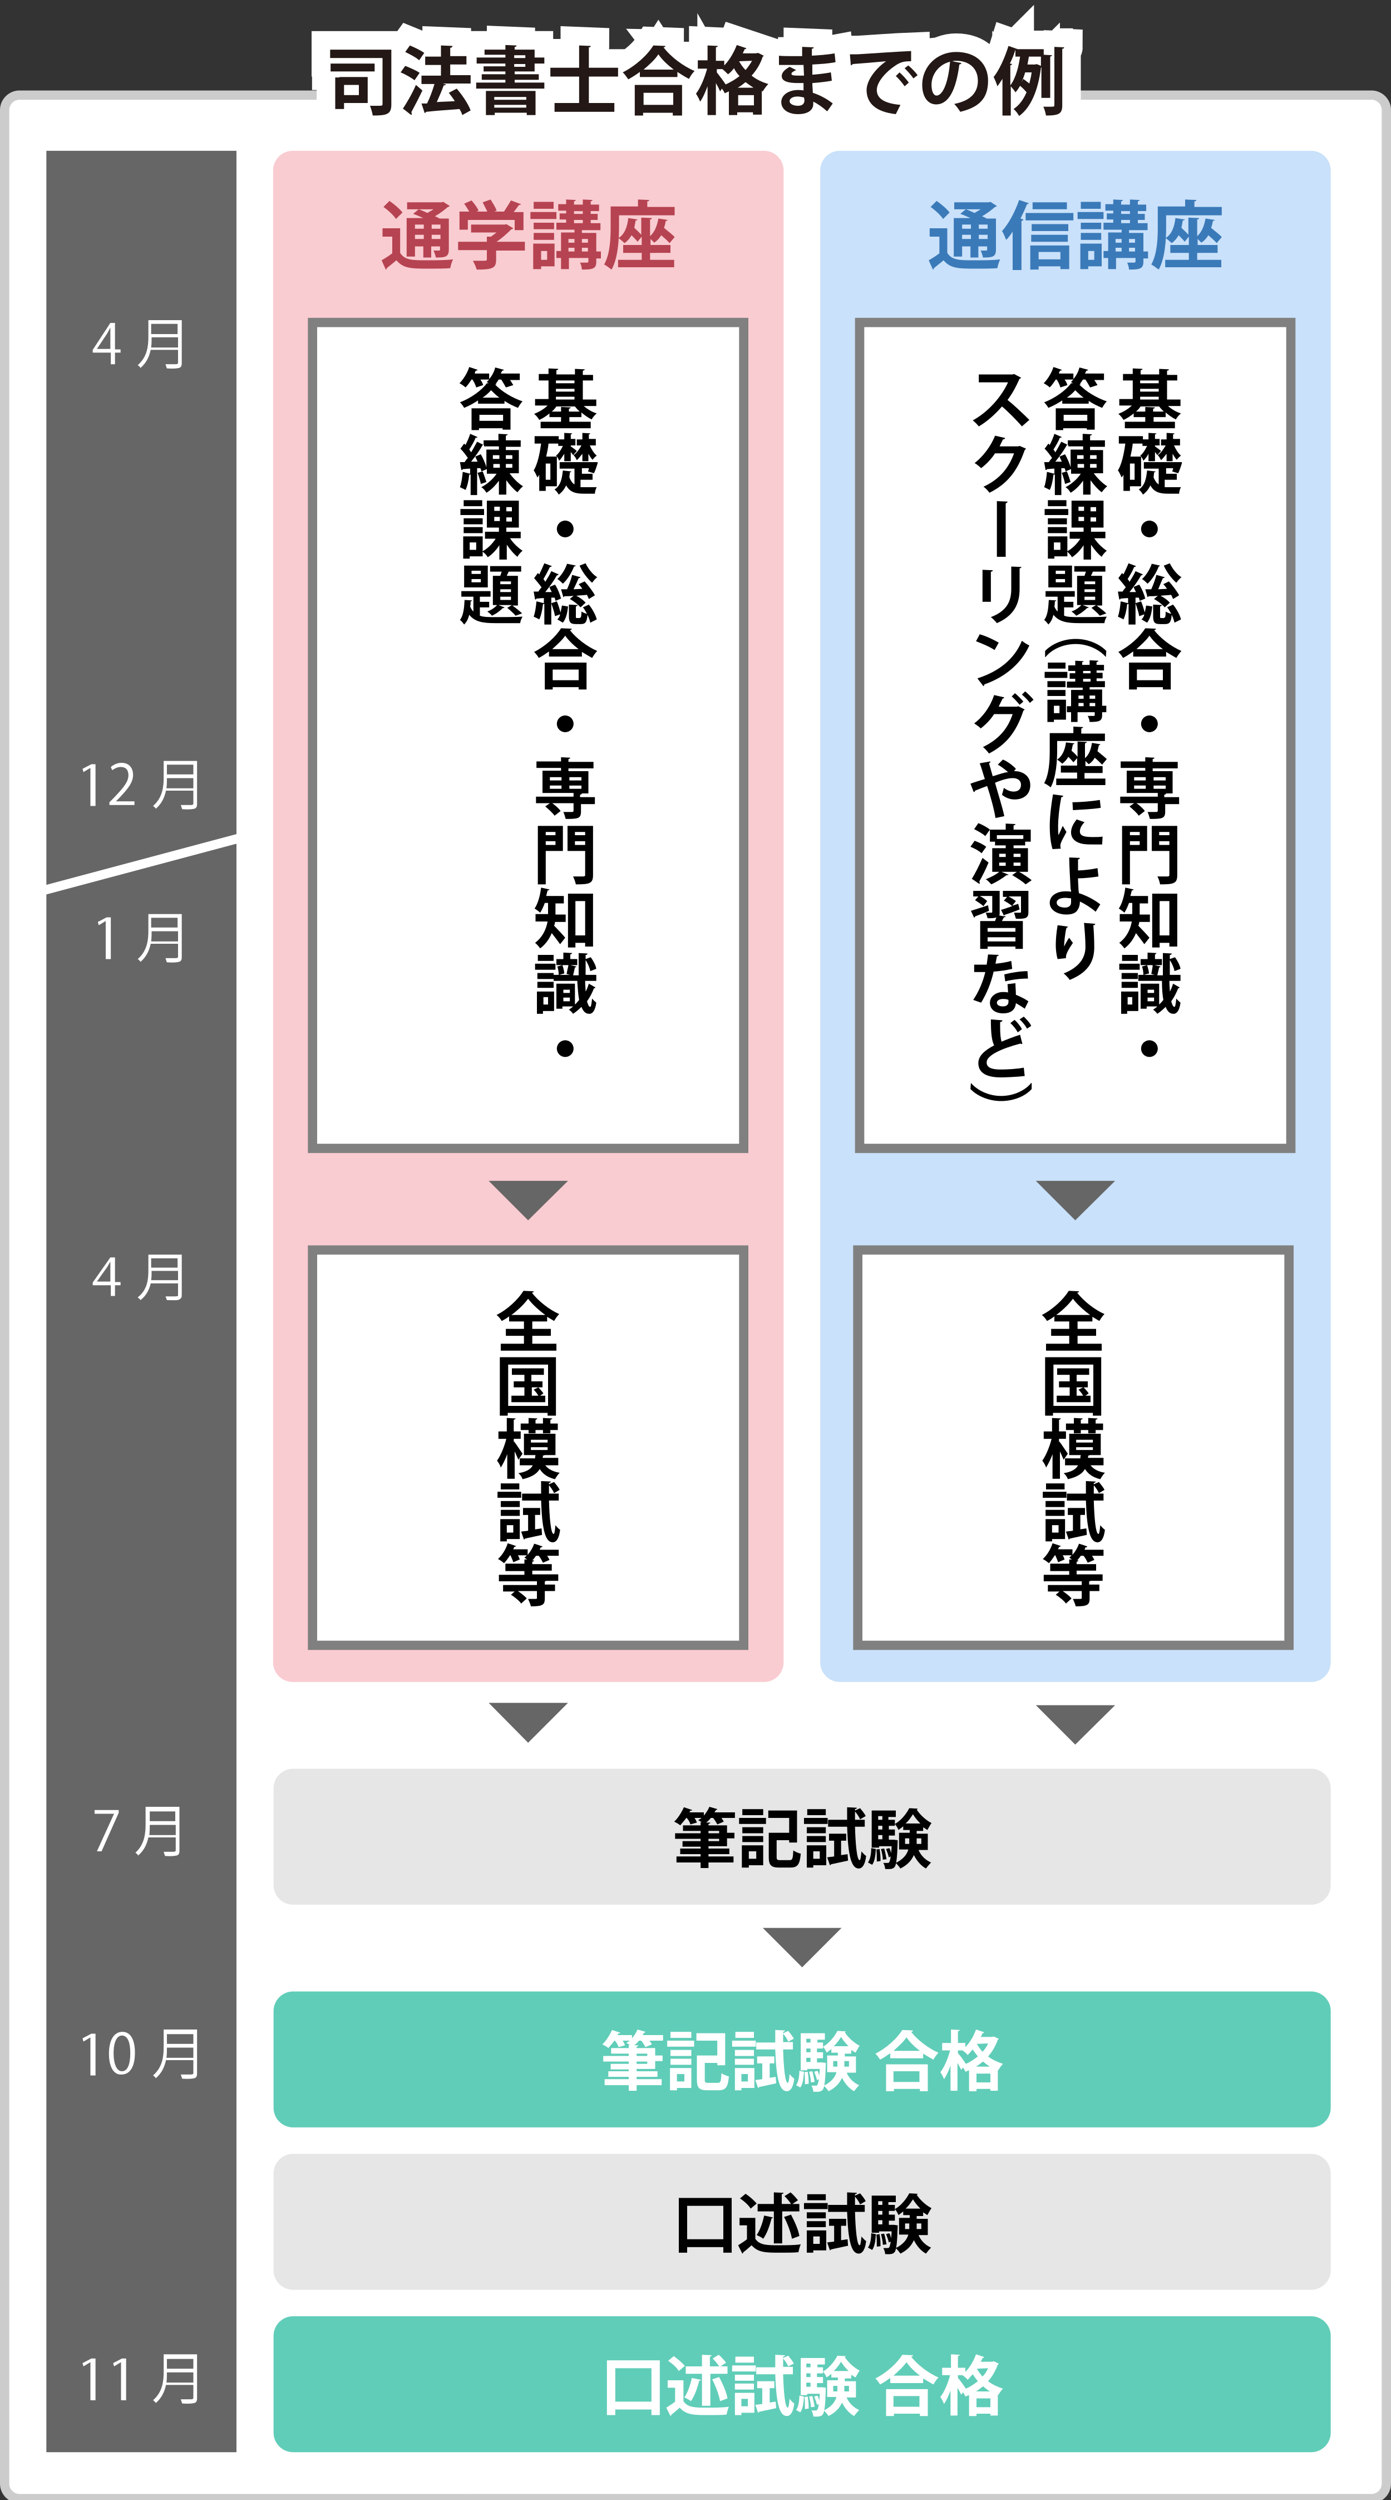 <?xml version="1.0" encoding="utf-8"?>
<!-- Generator: Adobe Illustrator 22.0.1, SVG Export Plug-In . SVG Version: 6.00 Build 0)  -->
<svg version="1.1" id="レイヤー_1" xmlns="http://www.w3.org/2000/svg" xmlns:xlink="http://www.w3.org/1999/xlink" x="0px"
	 y="0px" viewBox="0 0 300 538.8" style="enable-background:new 0 0 300 538.8;" xml:space="preserve">
<rect x="0" y="0" width="300" height="538.8" fill="#333333" stroke="none"/>
<style type="text/css">
	.st0{fill:#FFFFFF;}
	.st1{fill:#CCCCCC;}
	.st2{fill:#C9E1FA;}
	.st3{fill:#FFFFFF;stroke:#808080;stroke-width:2;stroke-miterlimit:10;}
	.st4{fill:#F9CCD1;}
	.st5{fill:#666666;}
	.st6{fill:#B64351;}
	.st7{fill:none;stroke:#FFFFFF;stroke-width:8;}
	.st8{fill:#231815;}
	.st9{fill:#60CDB8;}
	.st10{fill:#E6E6E6;}
	.st11{fill:#3B7AB9;}
	.st12{fill:none;stroke:#FFFFFF;stroke-width:2;stroke-miterlimit:10;}
</style>
<g>
	<path class="st0" d="M4.2,538.5c-1.8,0-3.2-1.4-3.2-3.2V23.7c0-1.8,1.4-3.2,3.2-3.2h291.6c1.8,0,3.2,1.4,3.2,3.2v511.6
		c0,1.8-1.4,3.2-3.2,3.2H4.2z"/>
	<path class="st1" d="M295.8,21.5c1.2,0,2.2,1,2.2,2.2v511.6c0,1.2-1,2.2-2.2,2.2H4.2c-1.2,0-2.2-1-2.2-2.2V23.7
		c0-1.2,1-2.2,2.2-2.2H295.8 M295.8,19.5H4.2c-2.3,0-4.2,1.9-4.2,4.2v511.6c0,2.3,1.9,4.2,4.2,4.2h291.6c2.3,0,4.2-1.9,4.2-4.2V23.7
		C300,21.4,298.1,19.5,295.8,19.5L295.8,19.5z"/>
</g>
<g>
	<path class="st2" d="M282.8,362.5H181.1c-2.3,0-4.2-1.9-4.2-4.2V36.7c0-2.3,1.9-4.2,4.2-4.2h101.7c2.3,0,4.2,1.9,4.2,4.2v321.6
		C287,360.6,285.1,362.5,282.8,362.5z"/>
</g>
<rect x="185.4" y="69.5" class="st3" width="93" height="178"/>
<g>
	<path class="st4" d="M164.8,362.5H63.1c-2.3,0-4.2-1.9-4.2-4.2V36.7c0-2.3,1.9-4.2,4.2-4.2h101.7c2.3,0,4.2,1.9,4.2,4.2v321.6
		C169,360.6,167.1,362.5,164.8,362.5z"/>
</g>
<g>
	<rect x="10" y="32.5" class="st5" width="41" height="496"/>
</g>
<g>
	<path class="st6" d="M86.3,49.3v5.2c1,1.6,2.7,1.6,5.7,1.6c1.9,0,4.2,0,5.7-0.2c-0.2,0.4-0.5,1.3-0.6,1.9c-1.2,0.1-3,0.1-4.6,0.1
		c-3.7,0-5.5,0-7-1.8c-0.7,0.6-1.5,1.2-2.1,1.7c0,0.2-0.1,0.3-0.2,0.3l-0.9-2c0.7-0.4,1.5-0.9,2.3-1.5V51h-2.1v-1.8H86.3z M84,43.3
		c1,0.7,2.2,1.7,2.8,2.5l-1.4,1.4c-0.5-0.8-1.7-1.9-2.7-2.6L84,43.3z M89.5,52.9v2.4h-1.8V47h3.6c-0.7-0.3-1.5-0.7-2.2-0.9l1.2-1
		c0.6,0.2,1.2,0.5,1.9,0.8c0.4-0.3,0.9-0.5,1.3-0.8h-5.7v-1.5h7.5l0.3-0.1l1.4,0.9c-0.1,0.1-0.2,0.2-0.4,0.2c-0.7,0.6-1.7,1.4-2.8,2
		c0.4,0.2,0.7,0.3,1,0.5h2v6.7c0,1.6-0.8,1.7-2.8,1.7c-0.1-0.5-0.3-1.1-0.5-1.5c0.5,0,1.1,0,1.2,0c0.2,0,0.2-0.1,0.2-0.2v-0.7h-1.9
		v2.4h-1.7v-2.4H89.5z M91.4,48.4h-1.9v0.9h1.9V48.4z M89.5,51.5h1.9v-0.9h-1.9V51.5z M95,49.3v-0.9h-1.9v0.9H95z M93.1,51.5H95
		v-0.9h-1.9V51.5z"/>
	<path class="st6" d="M113.2,52.2v1.8h-6.2V56c0,1.8-0.8,2.1-4.2,2.1c-0.1-0.5-0.5-1.3-0.8-1.9c0.7,0,1.4,0,1.9,0c1,0,1.1,0,1.1-0.3
		v-2h-6.2v-1.8h6.2v-1.1l0.9,0c0.4-0.3,0.8-0.6,1.2-0.9h-5.5v-1.7h7.3l0.3-0.1l1.5,0.9c-0.1,0.1-0.2,0.2-0.4,0.2
		c-0.8,0.8-2,1.9-3.2,2.7H113.2z M100.9,47.3v2.2h-1.8v-3.9h2.1c-0.3-0.5-0.7-1.2-1.1-1.7l1.6-0.7c0.6,0.7,1.3,1.6,1.5,2.2l-0.4,0.2
		h2.3c-0.3-0.6-0.7-1.4-1-2l1.7-0.6c0.5,0.8,1.1,1.7,1.3,2.4l-0.5,0.2h2.1c0.5-0.8,1.1-1.7,1.5-2.4c2.1,0.8,2.2,0.8,2.2,0.8
		c-0.1,0.1-0.3,0.2-0.5,0.2c-0.3,0.4-0.7,1-1.1,1.5h2.1v3.9h-1.9v-2.2H100.9z"/>
	<path class="st6" d="M114.4,47.2v-1.5h5.6v1.5H114.4z M119.6,52.5v4.9h-2.9v0.6H115v-5.5H119.6z M119.5,48v1.4h-4.4V48H119.5z
		 M115.1,51.7v-1.5h4.4v1.5H115.1z M119.4,43.5v1.5h-4.3v-1.5H119.4z M118,54.1h-1.3v1.9h1.3V54.1z M129.6,54.2v1.5h-1v0.7
		c0,1.5-0.7,1.7-3.1,1.7c0-0.4-0.2-1.1-0.4-1.5c0.6,0,1.3,0,1.5,0c0.2,0,0.3-0.1,0.3-0.3v-0.7h-4.2v2.4H121v-2.4h-1v-1.5h1v-4h2.9
		v-0.6H120v-1.5h2.1v-0.7h-1.4v-1.3h1.4v-0.6h-1.7v-1.4h1.7V43l2.1,0.1c0,0.1-0.1,0.2-0.4,0.3v0.7h1.9V43l2.1,0.1
		c0,0.1-0.1,0.2-0.4,0.3v0.7h1.8v1.4h-1.8v0.6h1.5v1.3h-1.5v0.7h2.1v1.5h-4v0.6h3.1v4H129.6z M123.9,51.5h-1.3v0.8h1.3V51.5z
		 M122.6,53.4v0.8h1.3v-0.8H122.6z M123.8,45.5v0.6h1.9v-0.6H123.8z M123.8,47.4v0.7h1.9v-0.7H123.8z M126.8,51.5h-1.3v0.8h1.3V51.5
		z M125.5,54.2h1.3v-0.8h-1.3V54.2z"/>
	<path class="st6" d="M133.5,46.4V49c0,2.6-0.2,6.6-1.6,9.1c-0.4-0.3-1.2-0.9-1.6-1.1c1.3-2.3,1.4-5.7,1.4-8.1v-4.4h5.9V43l2.4,0.1
		c0,0.2-0.1,0.3-0.4,0.3v1.2h5.9v1.8H133.5z M140.2,54.5v1.5h5.2v1.6h-12.1v-1.6h5.1v-1.5h-4v-1.7h4V51l-0.9,1.1
		c-0.3-0.4-0.8-0.9-1.3-1.4c-0.4,0.7-0.9,1.3-1.5,1.7c-0.3-0.3-0.9-0.8-1.3-1.1c1.3-0.8,1.9-2.4,2.1-4.3l2,0.3
		c0,0.1-0.1,0.2-0.4,0.2c-0.1,0.5-0.2,1.1-0.3,1.6c0.5,0.5,1.1,1,1.5,1.5v-3.7l2.3,0.1c0,0.1-0.1,0.3-0.4,0.3v3.6
		c1-0.9,1.5-2.2,1.8-3.8l2,0.3c0,0.1-0.2,0.2-0.4,0.2c-0.1,0.5-0.2,1-0.4,1.5c0.8,0.7,1.8,1.4,2.3,2l-1.1,1.3
		c-0.4-0.5-1.1-1.1-1.8-1.7c-0.4,0.7-0.9,1.2-1.5,1.6c-0.2-0.2-0.5-0.5-0.8-0.8v1.3h4.3v1.7H140.2z"/>
</g>
<g>
	<g>
		<path d="M84.4,10.8v11.7c0,2.1-0.9,2.4-4,2.4c-0.1-0.6-0.4-1.6-0.6-2.1c0.5,0,1.1,0,1.5,0c1.1,0,1.2,0,1.2-0.4v-9.9H71.2v-1.8
			H84.4z M80.8,13.7v1.7h-9.5v-1.7H80.8z M73.2,16.6L73.2,16.6l6.1,0v5.6h-5.1v1.3h-1.9v-6.8H73.2z M77.4,20.5v-2.2h-3.2v2.2H77.4z"
			/>
		<path d="M87.4,14.2c1,0.4,2.4,1,3.1,1.5l-1.1,1.6c-0.6-0.5-2-1.3-3-1.7L87.4,14.2z M86.9,23.4c0.8-1.2,2-3.2,2.8-5.1
			c1.4,1.2,1.4,1.2,1.4,1.2c-0.8,1.7-1.7,3.4-2.4,4.7c0.1,0.1,0.1,0.2,0.1,0.3c0,0.1,0,0.2-0.1,0.3L86.9,23.4z M88.4,9.8
			c1,0.4,2.4,1.1,3.1,1.6l-1.1,1.6c-0.6-0.6-2-1.3-3-1.8L88.4,9.8z M101.5,16.2v1.8h-6l0.7,0.2c-0.1,0.1-0.2,0.2-0.5,0.2
			c-0.4,1.1-1,2.5-1.5,3.6c1.2-0.1,2.6-0.1,3.9-0.2c-0.4-0.6-0.9-1.3-1.3-1.8l1.7-0.9c1.2,1.4,2.5,3.3,3,4.7l-1.8,1
			c-0.1-0.4-0.3-0.8-0.6-1.3c-2.7,0.2-5.4,0.4-7.2,0.6c0,0.1-0.2,0.2-0.3,0.3l-0.7-2.1l1.2,0c0.6-1.2,1.2-2.8,1.6-4.2h-2.8v-1.8h4.2
			v-2.3h-3.4v-1.8h3.4V9.8l2.5,0.1c0,0.2-0.2,0.4-0.5,0.4v1.8h3.5v1.8h-3.5v2.3H101.5z"/>
		<path d="M110.9,17.8h6.5v1.3h-14.7v-1.3h6.3v-0.6h-5.1v-1.2h5.1v-0.6h-4.7v-1.1h4.7v-0.6h-6.2v-1.3h6.2v-0.6h-4.5v-1.1h4.5v-1
			l2.4,0.1c0,0.2-0.1,0.3-0.4,0.3v0.6h4.3v1.7h2.1v1.3h-2.1v1.7h-4.3v0.6h5.2v1.2h-5.2V17.8z M104.8,24.9v-5.3h10.7v5.2h-1.9v-0.5
			h-6.9v0.5H104.8z M113.5,20.9h-6.9v0.6h6.9V20.9z M106.6,23.2h6.9v-0.6h-6.9V23.2z M110.9,11.9v0.6h2.4v-0.6H110.9z M110.9,13.8
			v0.6h2.4v-0.6H110.9z"/>
		<path d="M133.4,16.5H127v5.7h5.5v1.9h-12.9v-1.9h5.3v-5.7h-6.2v-1.9h6.2V9.8l2.5,0.1c0,0.2-0.1,0.3-0.4,0.3v4.4h6.3V16.5z"/>
		<path d="M138,15.5c-0.8,0.6-1.6,1.1-2.5,1.6c-0.3-0.4-0.8-1.2-1.2-1.5c2.8-1.4,5.4-3.8,6.6-5.8l2.6,0.1c0,0.2-0.2,0.3-0.4,0.3
			c1.6,2.1,4.3,4.1,6.7,5.1c-0.5,0.5-0.9,1.1-1.2,1.7c-0.8-0.4-1.6-0.9-2.5-1.5v1.1H138V15.5z M136.9,24.9v-6.6h10.2v6.6h-2v-0.6
			h-6.4v0.6H136.9z M145.3,15c-1.3-1-2.6-2.2-3.3-3.3c-0.7,1.1-1.9,2.2-3.2,3.3H145.3z M145.2,20h-6.4v2.6h6.4V20z"/>
		<path d="M163.5,11.4l1.2,0.6c0,0.1-0.1,0.2-0.2,0.2c-0.5,1.6-1.4,3-2.4,4.1c1,0.8,2.2,1.4,3.6,1.8c-0.4,0.4-0.9,1.1-1.2,1.6
			l-0.2-0.1v5.1h-1.9v-0.5h-3.4v0.6h-1.8v-5.1c-0.3,0.1-0.6,0.3-0.9,0.4c-0.1-0.3-0.4-0.7-0.6-1l-0.4,0.6c-0.2-0.5-0.5-1.1-0.9-1.8
			v6.9h-1.8v-6.2c-0.5,1.3-1,2.5-1.6,3.3c-0.2-0.5-0.6-1.3-0.9-1.7c1-1.3,1.9-3.5,2.4-5.4h-2v-1.8h2.1V9.8l2.2,0.1
			c0,0.2-0.1,0.2-0.4,0.3v2.9h1.8v1c1.1-1.1,2.1-2.8,2.7-4.4l2.1,0.7c-0.1,0.1-0.2,0.2-0.4,0.2c-0.1,0.3-0.3,0.6-0.4,0.9h2.8
			L163.5,11.4z M154.6,14.9v0.7c0.4,0.5,1.6,2.1,1.9,2.6c1.1-0.5,2.1-1.1,3-1.8c-0.5-0.5-0.9-1.1-1.2-1.7c-0.4,0.5-0.8,1-1.3,1.3
			c-0.3-0.3-0.8-0.8-1.2-1.1H154.6z M162.5,18.9c-0.6-0.4-1.2-0.8-1.7-1.2c-0.5,0.4-1.1,0.9-1.7,1.2H162.5z M159.2,22.7h3.4v-2.2
			h-3.4V22.7z M159.4,13.2c0.4,0.7,0.8,1.3,1.4,1.9c0.5-0.6,1-1.3,1.4-2L159.4,13.2L159.4,13.2z"/>
		<path d="M167.8,12c1,0.1,2.5,0.1,3.7,0.1c0.5,0,1,0,1.5,0c0-0.7,0-1.5,0-2l2.5,0.1c0,0.2-0.2,0.3-0.4,0.3V12
			c1.6-0.1,3.3-0.2,4.9-0.5l0.2,1.9c-1.5,0.3-3.1,0.4-5,0.5c0,0.8,0,1.5,0,2.2c1.4-0.1,3-0.3,4-0.5l0.2,1.8
			c-1.1,0.2-2.7,0.4-4.2,0.5c0,0.8,0.1,1.5,0.1,2.1c1.5,0.5,2.9,1.2,4.3,2.3l-1.2,1.7c-1-0.9-2-1.6-3-2.1v0.5c0,1.3-1.1,2.2-3.3,2.2
			c-2.1,0-3.6-1-3.6-2.6c0-1.6,1.7-2.6,3.6-2.6c0.4,0,0.8,0,1.2,0.1c0-0.5,0-1,0-1.6c-0.4,0-0.9,0-1.2,0c-2.2,0-3.5-0.4-3.5-1.5
			c0-0.7,0.5-1.3,1.7-2l1.4,0.7c-0.6,0.3-1,0.5-1,0.8c0,0.3,0.2,0.4,1.8,0.4c0.3,0,0.6,0,0.9,0l-0.1-2.3c-0.5,0-1.1,0-1.6,0
			c-1.1,0-2.7,0-3.7,0V12z M173.4,21c-0.5-0.1-1-0.2-1.4-0.2c-1,0-1.7,0.4-1.7,1c0,0.6,0.8,1,1.8,1c0.9,0,1.4-0.4,1.4-1.2L173.4,21z
			"/>
		<path d="M183.3,11.7c0.5,0,1.2,0,1.7,0c1.8-0.1,8.8-0.6,11.5-0.7l0,2.2c-1.4,0-2.2,0.1-3.5,1c-1.8,1.2-3.9,3.4-3.9,5.2
			c0,1.8,1.6,2.9,5.1,3.2l-1,2c-4.5-0.5-6.3-2.5-6.3-5.2c0-2,1.8-4.5,4.2-6.2c-2,0.2-5.7,0.5-7.2,0.6c0,0.1-0.2,0.2-0.4,0.3
			L183.3,11.7z M194,15.6c0.7,0.6,1.5,1.5,2,2.2l-0.9,0.8c-0.4-0.6-1.3-1.7-1.9-2.2L194,15.6z M195.9,14.1c0.7,0.6,1.5,1.4,2,2.1
			l-0.9,0.7c-0.4-0.6-1.3-1.6-1.9-2.2L195.9,14.1z"/>
		<path d="M207.4,13.6c-0.1,0.1-0.3,0.3-0.5,0.3c-0.7,5.5-2.3,8.6-5,8.6c-1.7,0-3-1.5-3-4.2c0-4.1,3.3-7.1,7.3-7.1
			c4.5,0,6.9,2.7,6.9,6.2c0,3.8-1.9,5.7-6,6.7c-0.3-0.5-0.8-1.2-1.3-1.7c3.6-0.7,5.1-2.5,5.1-5c0-2.6-1.8-4.3-4.7-4.3
			c-0.3,0-0.5,0-0.8,0.1L207.4,13.6z M204.9,13.3c-2.4,0.6-4,2.7-4,5c0,1.3,0.4,2.3,1.1,2.3C203.6,20.5,204.6,17,204.9,13.3z"/>
		<path d="M226.3,21.1h-1.7v-6.6c0,0-0.1,0.1-0.1,0.1c-0.6,4.9-2.2,8.6-4.7,10.4c-0.2-0.4-0.8-1.2-1.2-1.5c1.2-0.8,2.1-2,2.8-3.6
			c-0.3-0.4-0.9-1-1.4-1.4c-0.3,0.5-0.6,1-1,1.4c-0.2-0.4-0.7-0.9-1-1.3v6.3h-1.8V17c-0.4,0.6-0.7,1.1-1.1,1.6
			c-0.1-0.5-0.6-1.6-0.8-2c1.2-1.5,2.4-4.1,3.2-6.7l2,0.7h5.6v1.2l1.8,0.1c0,0.1-0.1,0.2-0.4,0.3V21.1z M218.3,13.8
			c0,0.1-0.2,0.2-0.4,0.3v4.3c1.2-1.6,1.8-4.1,2.1-6.2h-1v-1.5H219c-0.3,1-0.7,2-1.2,3L218.3,13.8z M220.3,17.8l0.4-0.8
			c0.4,0.3,0.9,0.7,1.3,1c0.2-0.8,0.4-1.6,0.5-2.4h-1.4C220.9,16.3,220.6,17.1,220.3,17.8L220.3,17.8z M221.9,12.2
			c-0.1,0.6-0.2,1.1-0.3,1.7h1.6c0.1,0,0.2,0,0.3-0.1c0.3,0.1,0.6,0.2,1,0.4v-2H221.9z M227.3,10.1l2.2,0.1c0,0.2-0.1,0.3-0.4,0.3
			v12.2c0,1.8-0.7,2.2-3.5,2.2c-0.1-0.5-0.3-1.4-0.6-1.9c0.5,0,1.1,0,1.5,0c0.8,0,0.9,0,0.9-0.4V10.1z"/>
	</g>
	<g>
		<path class="st7" d="M84.4,10.8v11.7c0,2.1-0.9,2.4-4,2.4c-0.1-0.6-0.4-1.6-0.6-2.1c0.5,0,1.1,0,1.5,0c1.1,0,1.2,0,1.2-0.4v-9.9
			H71.2v-1.8H84.4z M80.8,13.7v1.7h-9.5v-1.7H80.8z M73.2,16.6L73.2,16.6l6.1,0v5.6h-5.1v1.3h-1.9v-6.8H73.2z M77.4,20.5v-2.2h-3.2
			v2.2H77.4z"/>
		<path class="st7" d="M87.4,14.2c1,0.4,2.4,1,3.1,1.5l-1.1,1.6c-0.6-0.5-2-1.3-3-1.7L87.4,14.2z M86.9,23.4c0.8-1.2,2-3.2,2.8-5.1
			c1.4,1.2,1.4,1.2,1.4,1.2c-0.8,1.7-1.7,3.4-2.4,4.7c0.1,0.1,0.1,0.2,0.1,0.3c0,0.1,0,0.2-0.1,0.3L86.9,23.4z M88.4,9.8
			c1,0.4,2.4,1.1,3.1,1.6l-1.1,1.6c-0.6-0.6-2-1.3-3-1.8L88.4,9.8z M101.5,16.2v1.8h-6l0.7,0.2c-0.1,0.1-0.2,0.2-0.5,0.2
			c-0.4,1.1-1,2.5-1.5,3.6c1.2-0.1,2.6-0.1,3.9-0.2c-0.4-0.6-0.9-1.3-1.3-1.8l1.7-0.9c1.2,1.4,2.5,3.3,3,4.7l-1.8,1
			c-0.1-0.4-0.3-0.8-0.6-1.3c-2.7,0.2-5.4,0.4-7.2,0.6c0,0.1-0.2,0.2-0.3,0.3l-0.7-2.1l1.2,0c0.6-1.2,1.2-2.8,1.6-4.2h-2.8v-1.8h4.2
			v-2.3h-3.4v-1.8h3.4V9.8l2.5,0.1c0,0.2-0.2,0.4-0.5,0.4v1.8h3.5v1.8h-3.5v2.3H101.5z"/>
		<path class="st7" d="M110.9,17.8h6.5v1.3h-14.7v-1.3h6.3v-0.6h-5.1v-1.2h5.1v-0.6h-4.7v-1.1h4.7v-0.6h-6.2v-1.3h6.2v-0.6h-4.5
			v-1.1h4.5v-1l2.4,0.1c0,0.2-0.1,0.3-0.4,0.3v0.6h4.3v1.7h2.1v1.3h-2.1v1.7h-4.3v0.6h5.2v1.2h-5.2V17.8z M104.8,24.9v-5.3h10.7v5.2
			h-1.9v-0.5h-6.9v0.5H104.8z M113.5,20.9h-6.9v0.6h6.9V20.9z M106.6,23.2h6.9v-0.6h-6.9V23.2z M110.9,11.9v0.6h2.4v-0.6H110.9z
			 M110.9,13.8v0.6h2.4v-0.6H110.9z"/>
		<path class="st7" d="M133.4,16.5H127v5.7h5.5v1.9h-12.9v-1.9h5.3v-5.7h-6.2v-1.9h6.2V9.8l2.5,0.1c0,0.2-0.1,0.3-0.4,0.3v4.4h6.3
			V16.5z"/>
		<path class="st7" d="M138,15.5c-0.8,0.6-1.6,1.1-2.5,1.6c-0.3-0.4-0.8-1.2-1.2-1.5c2.8-1.4,5.4-3.8,6.6-5.8l2.6,0.1
			c0,0.2-0.2,0.3-0.4,0.3c1.6,2.1,4.3,4.1,6.7,5.1c-0.5,0.5-0.9,1.1-1.2,1.7c-0.8-0.4-1.6-0.9-2.5-1.5v1.1H138V15.5z M136.9,24.9
			v-6.6h10.2v6.6h-2v-0.6h-6.4v0.6H136.9z M145.3,15c-1.3-1-2.6-2.2-3.3-3.3c-0.7,1.1-1.9,2.2-3.2,3.3H145.3z M145.2,20h-6.4v2.6
			h6.4V20z"/>
		<path class="st7" d="M163.5,11.4l1.2,0.6c0,0.1-0.1,0.2-0.2,0.2c-0.5,1.6-1.4,3-2.4,4.1c1,0.8,2.2,1.4,3.6,1.8
			c-0.4,0.4-0.9,1.1-1.2,1.6l-0.2-0.1v5.1h-1.9v-0.5h-3.4v0.6h-1.8v-5.1c-0.3,0.1-0.6,0.3-0.9,0.4c-0.1-0.3-0.4-0.7-0.6-1l-0.4,0.6
			c-0.2-0.5-0.5-1.1-0.9-1.8v6.9h-1.8v-6.2c-0.5,1.3-1,2.5-1.6,3.3c-0.2-0.5-0.6-1.3-0.9-1.7c1-1.3,1.9-3.5,2.4-5.4h-2v-1.8h2.1V9.8
			l2.2,0.1c0,0.2-0.1,0.2-0.4,0.3v2.9h1.8v1c1.1-1.1,2.1-2.8,2.7-4.4l2.1,0.7c-0.1,0.1-0.2,0.2-0.4,0.2c-0.1,0.3-0.3,0.6-0.4,0.9
			h2.8L163.5,11.4z M154.6,14.9v0.7c0.4,0.5,1.6,2.1,1.9,2.6c1.1-0.5,2.1-1.1,3-1.8c-0.5-0.5-0.9-1.1-1.2-1.7
			c-0.4,0.5-0.8,1-1.3,1.3c-0.3-0.3-0.8-0.8-1.2-1.1H154.6z M162.5,18.9c-0.6-0.4-1.2-0.8-1.7-1.2c-0.5,0.4-1.1,0.9-1.7,1.2H162.5z
			 M159.2,22.7h3.4v-2.2h-3.4V22.7z M159.4,13.2c0.4,0.7,0.8,1.3,1.4,1.9c0.5-0.6,1-1.3,1.4-2L159.4,13.2L159.4,13.2z"/>
		<path class="st7" d="M167.8,12c1,0.1,2.5,0.1,3.7,0.1c0.5,0,1,0,1.5,0c0-0.7,0-1.5,0-2l2.5,0.1c0,0.2-0.2,0.3-0.4,0.3V12
			c1.6-0.1,3.3-0.2,4.9-0.5l0.2,1.9c-1.5,0.3-3.1,0.4-5,0.5c0,0.8,0,1.5,0,2.2c1.4-0.1,3-0.3,4-0.5l0.2,1.8
			c-1.1,0.2-2.7,0.4-4.2,0.5c0,0.8,0.1,1.5,0.1,2.1c1.5,0.5,2.9,1.2,4.3,2.3l-1.2,1.7c-1-0.9-2-1.6-3-2.1v0.5c0,1.3-1.1,2.2-3.3,2.2
			c-2.1,0-3.6-1-3.6-2.6c0-1.6,1.7-2.6,3.6-2.6c0.4,0,0.8,0,1.2,0.1c0-0.5,0-1,0-1.6c-0.4,0-0.9,0-1.2,0c-2.2,0-3.5-0.4-3.5-1.5
			c0-0.7,0.5-1.3,1.7-2l1.4,0.7c-0.6,0.3-1,0.5-1,0.8c0,0.3,0.2,0.4,1.8,0.4c0.3,0,0.6,0,0.9,0l-0.1-2.3c-0.5,0-1.1,0-1.6,0
			c-1.1,0-2.7,0-3.7,0V12z M173.4,21c-0.5-0.1-1-0.2-1.4-0.2c-1,0-1.7,0.4-1.7,1c0,0.6,0.8,1,1.8,1c0.9,0,1.4-0.4,1.4-1.2L173.4,21z
			"/>
		<path class="st7" d="M183.3,11.7c0.5,0,1.2,0,1.7,0c1.8-0.1,8.8-0.6,11.5-0.7l0,2.2c-1.4,0-2.2,0.1-3.5,1
			c-1.8,1.2-3.9,3.4-3.9,5.2c0,1.8,1.6,2.9,5.1,3.2l-1,2c-4.5-0.5-6.3-2.5-6.3-5.2c0-2,1.8-4.5,4.2-6.2c-2,0.2-5.7,0.5-7.2,0.6
			c0,0.1-0.2,0.2-0.4,0.3L183.3,11.7z M194,15.6c0.7,0.6,1.5,1.5,2,2.2l-0.9,0.8c-0.4-0.6-1.3-1.7-1.9-2.2L194,15.6z M195.9,14.1
			c0.7,0.6,1.5,1.4,2,2.1l-0.9,0.7c-0.4-0.6-1.3-1.6-1.9-2.2L195.9,14.1z"/>
		<path class="st7" d="M207.4,13.6c-0.1,0.1-0.3,0.3-0.5,0.3c-0.7,5.5-2.3,8.6-5,8.6c-1.7,0-3-1.5-3-4.2c0-4.1,3.3-7.1,7.3-7.1
			c4.5,0,6.9,2.7,6.9,6.2c0,3.8-1.9,5.7-6,6.7c-0.3-0.5-0.8-1.2-1.3-1.7c3.6-0.7,5.1-2.5,5.1-5c0-2.6-1.8-4.3-4.7-4.3
			c-0.3,0-0.5,0-0.8,0.1L207.4,13.6z M204.9,13.3c-2.4,0.6-4,2.7-4,5c0,1.3,0.4,2.3,1.1,2.3C203.6,20.5,204.6,17,204.9,13.3z"/>
		<path class="st7" d="M226.3,21.1h-1.7v-6.6c0,0-0.1,0.1-0.1,0.1c-0.6,4.9-2.2,8.6-4.7,10.4c-0.2-0.4-0.8-1.2-1.2-1.5
			c1.2-0.8,2.1-2,2.8-3.6c-0.3-0.4-0.9-1-1.4-1.4c-0.3,0.5-0.6,1-1,1.4c-0.2-0.4-0.7-0.9-1-1.3v6.3h-1.8V17
			c-0.4,0.6-0.7,1.1-1.1,1.6c-0.1-0.5-0.6-1.6-0.8-2c1.2-1.5,2.4-4.1,3.2-6.7l2,0.7h5.6v1.2l1.8,0.1c0,0.1-0.1,0.2-0.4,0.3V21.1z
			 M218.3,13.8c0,0.1-0.2,0.2-0.4,0.3v4.3c1.2-1.6,1.8-4.1,2.1-6.2h-1v-1.5H219c-0.3,1-0.7,2-1.2,3L218.3,13.8z M220.3,17.8l0.4-0.8
			c0.4,0.3,0.9,0.7,1.3,1c0.2-0.8,0.4-1.6,0.5-2.4h-1.4C220.9,16.3,220.6,17.1,220.3,17.8L220.3,17.8z M221.9,12.2
			c-0.1,0.6-0.2,1.1-0.3,1.7h1.6c0.1,0,0.2,0,0.3-0.1c0.3,0.1,0.6,0.2,1,0.4v-2H221.9z M227.3,10.1l2.2,0.1c0,0.2-0.1,0.3-0.4,0.3
			v12.2c0,1.8-0.7,2.2-3.5,2.2c-0.1-0.5-0.3-1.4-0.6-1.9c0.5,0,1.1,0,1.5,0c0.8,0,0.9,0,0.9-0.4V10.1z"/>
	</g>
	<g>
		<path class="st8" d="M84.4,10.8v11.7c0,2.1-0.9,2.4-4,2.4c-0.1-0.6-0.4-1.6-0.6-2.1c0.5,0,1.1,0,1.5,0c1.1,0,1.2,0,1.2-0.4v-9.9
			H71.2v-1.8H84.4z M80.8,13.7v1.7h-9.5v-1.7H80.8z M73.2,16.6L73.2,16.6l6.1,0v5.6h-5.1v1.3h-1.9v-6.8H73.2z M77.4,20.5v-2.2h-3.2
			v2.2H77.4z"/>
		<path class="st8" d="M87.4,14.2c1,0.4,2.4,1,3.1,1.5l-1.1,1.6c-0.6-0.5-2-1.3-3-1.7L87.4,14.2z M86.9,23.4c0.8-1.2,2-3.2,2.8-5.1
			c1.4,1.2,1.4,1.2,1.4,1.2c-0.8,1.7-1.7,3.4-2.4,4.7c0.1,0.1,0.1,0.2,0.1,0.3c0,0.1,0,0.2-0.1,0.3L86.9,23.4z M88.4,9.8
			c1,0.4,2.4,1.1,3.1,1.6l-1.1,1.6c-0.6-0.6-2-1.3-3-1.8L88.4,9.8z M101.5,16.2v1.8h-6l0.7,0.2c-0.1,0.1-0.2,0.2-0.5,0.2
			c-0.4,1.1-1,2.5-1.5,3.6c1.2-0.1,2.6-0.1,3.9-0.2c-0.4-0.6-0.9-1.3-1.3-1.8l1.7-0.9c1.2,1.4,2.5,3.3,3,4.7l-1.8,1
			c-0.1-0.4-0.3-0.8-0.6-1.3c-2.7,0.2-5.4,0.4-7.2,0.6c0,0.1-0.2,0.2-0.3,0.3l-0.7-2.1l1.2,0c0.6-1.2,1.2-2.8,1.6-4.2h-2.8v-1.8h4.2
			v-2.3h-3.4v-1.8h3.4V9.8l2.5,0.1c0,0.2-0.2,0.4-0.5,0.4v1.8h3.5v1.8h-3.5v2.3H101.5z"/>
		<path class="st8" d="M110.9,17.8h6.5v1.3h-14.7v-1.3h6.3v-0.6h-5.1v-1.2h5.1v-0.6h-4.7v-1.1h4.7v-0.6h-6.2v-1.3h6.2v-0.6h-4.5
			v-1.1h4.5v-1l2.4,0.1c0,0.2-0.1,0.3-0.4,0.3v0.6h4.3v1.7h2.1v1.3h-2.1v1.7h-4.3v0.6h5.2v1.2h-5.2V17.8z M104.8,24.9v-5.3h10.7v5.2
			h-1.9v-0.5h-6.9v0.5H104.8z M113.5,20.9h-6.9v0.6h6.9V20.9z M106.6,23.2h6.9v-0.6h-6.9V23.2z M110.9,11.9v0.6h2.4v-0.6H110.9z
			 M110.9,13.8v0.6h2.4v-0.6H110.9z"/>
		<path class="st8" d="M133.4,16.5H127v5.7h5.5v1.9h-12.9v-1.9h5.3v-5.7h-6.2v-1.9h6.2V9.8l2.5,0.1c0,0.2-0.1,0.3-0.4,0.3v4.4h6.3
			V16.5z"/>
		<path class="st8" d="M138,15.5c-0.8,0.6-1.6,1.1-2.5,1.6c-0.3-0.4-0.8-1.2-1.2-1.5c2.8-1.4,5.4-3.8,6.6-5.8l2.6,0.1
			c0,0.2-0.2,0.3-0.4,0.3c1.6,2.1,4.3,4.1,6.7,5.1c-0.5,0.5-0.9,1.1-1.2,1.7c-0.8-0.4-1.6-0.9-2.5-1.5v1.1H138V15.5z M136.9,24.9
			v-6.6h10.2v6.6h-2v-0.6h-6.4v0.6H136.9z M145.3,15c-1.3-1-2.6-2.2-3.3-3.3c-0.7,1.1-1.9,2.2-3.2,3.3H145.3z M145.2,20h-6.4v2.6
			h6.4V20z"/>
		<path class="st8" d="M163.5,11.4l1.2,0.6c0,0.1-0.1,0.2-0.2,0.2c-0.5,1.6-1.4,3-2.4,4.1c1,0.8,2.2,1.4,3.6,1.8
			c-0.4,0.4-0.9,1.1-1.2,1.6l-0.2-0.1v5.1h-1.9v-0.5h-3.4v0.6h-1.8v-5.1c-0.3,0.1-0.6,0.3-0.9,0.4c-0.1-0.3-0.4-0.7-0.6-1l-0.4,0.6
			c-0.2-0.5-0.5-1.1-0.9-1.8v6.9h-1.8v-6.2c-0.5,1.3-1,2.5-1.6,3.3c-0.2-0.5-0.6-1.3-0.9-1.7c1-1.3,1.9-3.5,2.4-5.4h-2v-1.8h2.1V9.8
			l2.2,0.1c0,0.2-0.1,0.2-0.4,0.3v2.9h1.8v1c1.1-1.1,2.1-2.8,2.7-4.4l2.1,0.7c-0.1,0.1-0.2,0.2-0.4,0.2c-0.1,0.3-0.3,0.6-0.4,0.9
			h2.8L163.5,11.4z M154.6,14.9v0.7c0.4,0.5,1.6,2.1,1.9,2.6c1.1-0.5,2.1-1.1,3-1.8c-0.5-0.5-0.9-1.1-1.2-1.7
			c-0.4,0.5-0.8,1-1.3,1.3c-0.3-0.3-0.8-0.8-1.2-1.1H154.6z M162.5,18.9c-0.6-0.4-1.2-0.8-1.7-1.2c-0.5,0.4-1.1,0.9-1.7,1.2H162.5z
			 M159.2,22.7h3.4v-2.2h-3.4V22.7z M159.4,13.2c0.4,0.7,0.8,1.3,1.4,1.9c0.5-0.6,1-1.3,1.4-2L159.4,13.2L159.4,13.2z"/>
		<path class="st8" d="M167.8,12c1,0.1,2.5,0.1,3.7,0.1c0.5,0,1,0,1.5,0c0-0.7,0-1.5,0-2l2.5,0.1c0,0.2-0.2,0.3-0.4,0.3V12
			c1.6-0.1,3.3-0.2,4.9-0.5l0.2,1.9c-1.5,0.3-3.1,0.4-5,0.5c0,0.8,0,1.5,0,2.2c1.4-0.1,3-0.3,4-0.5l0.2,1.8
			c-1.1,0.2-2.7,0.4-4.2,0.5c0,0.8,0.1,1.5,0.1,2.1c1.5,0.5,2.9,1.2,4.3,2.3l-1.2,1.7c-1-0.9-2-1.6-3-2.1v0.5c0,1.3-1.1,2.2-3.3,2.2
			c-2.1,0-3.6-1-3.6-2.6c0-1.6,1.7-2.6,3.6-2.6c0.4,0,0.8,0,1.2,0.1c0-0.5,0-1,0-1.6c-0.4,0-0.9,0-1.2,0c-2.2,0-3.5-0.4-3.5-1.5
			c0-0.7,0.5-1.3,1.7-2l1.4,0.7c-0.6,0.3-1,0.5-1,0.8c0,0.3,0.2,0.4,1.8,0.4c0.3,0,0.6,0,0.9,0l-0.1-2.3c-0.5,0-1.1,0-1.6,0
			c-1.1,0-2.7,0-3.7,0V12z M173.4,21c-0.5-0.1-1-0.2-1.4-0.2c-1,0-1.7,0.4-1.7,1c0,0.6,0.8,1,1.8,1c0.9,0,1.4-0.4,1.4-1.2L173.4,21z
			"/>
		<path class="st8" d="M183.3,11.7c0.5,0,1.2,0,1.7,0c1.8-0.1,8.8-0.6,11.5-0.7l0,2.2c-1.4,0-2.2,0.1-3.5,1
			c-1.8,1.2-3.9,3.4-3.9,5.2c0,1.8,1.6,2.9,5.1,3.2l-1,2c-4.5-0.5-6.3-2.5-6.3-5.2c0-2,1.8-4.5,4.2-6.2c-2,0.2-5.7,0.5-7.2,0.6
			c0,0.1-0.2,0.2-0.4,0.3L183.3,11.7z M194,15.6c0.7,0.6,1.5,1.5,2,2.2l-0.9,0.8c-0.4-0.6-1.3-1.7-1.9-2.2L194,15.6z M195.9,14.1
			c0.7,0.6,1.5,1.4,2,2.1l-0.9,0.7c-0.4-0.6-1.3-1.6-1.9-2.2L195.9,14.1z"/>
		<path class="st8" d="M207.4,13.6c-0.1,0.1-0.3,0.3-0.5,0.3c-0.7,5.5-2.3,8.6-5,8.6c-1.7,0-3-1.5-3-4.2c0-4.1,3.3-7.1,7.3-7.1
			c4.5,0,6.9,2.7,6.9,6.2c0,3.8-1.9,5.7-6,6.7c-0.3-0.5-0.8-1.2-1.3-1.7c3.6-0.7,5.1-2.5,5.1-5c0-2.6-1.8-4.3-4.7-4.3
			c-0.3,0-0.5,0-0.8,0.1L207.4,13.6z M204.9,13.3c-2.4,0.6-4,2.7-4,5c0,1.3,0.4,2.3,1.1,2.3C203.6,20.5,204.6,17,204.9,13.3z"/>
		<path class="st8" d="M226.3,21.1h-1.7v-6.6c0,0-0.1,0.1-0.1,0.1c-0.6,4.9-2.2,8.6-4.7,10.4c-0.2-0.4-0.8-1.2-1.2-1.5
			c1.2-0.8,2.1-2,2.8-3.6c-0.3-0.4-0.9-1-1.4-1.4c-0.3,0.5-0.6,1-1,1.4c-0.2-0.4-0.7-0.9-1-1.3v6.3h-1.8V17
			c-0.4,0.6-0.7,1.1-1.1,1.6c-0.1-0.5-0.6-1.6-0.8-2c1.2-1.5,2.4-4.1,3.2-6.7l2,0.7h5.6v1.2l1.8,0.1c0,0.1-0.1,0.2-0.4,0.3V21.1z
			 M218.3,13.8c0,0.1-0.2,0.2-0.4,0.3v4.3c1.2-1.6,1.8-4.1,2.1-6.2h-1v-1.5H219c-0.3,1-0.7,2-1.2,3L218.3,13.8z M220.3,17.8l0.4-0.8
			c0.4,0.3,0.9,0.7,1.3,1c0.2-0.8,0.4-1.6,0.5-2.4h-1.4C220.9,16.3,220.6,17.1,220.3,17.8L220.3,17.8z M221.9,12.2
			c-0.1,0.6-0.2,1.1-0.3,1.7h1.6c0.1,0,0.2,0,0.3-0.1c0.3,0.1,0.6,0.2,1,0.4v-2H221.9z M227.3,10.1l2.2,0.1c0,0.2-0.1,0.3-0.4,0.3
			v12.2c0,1.8-0.7,2.2-3.5,2.2c-0.1-0.5-0.3-1.4-0.6-1.9c0.5,0,1.1,0,1.5,0c0.8,0,0.9,0,0.9-0.4V10.1z"/>
	</g>
</g>
<polygon class="st5" points="113.9,375.6 105.4,367 122.5,367 "/>
<polygon class="st5" points="231.9,376 223.4,367.5 240.5,367.5 "/>
<polygon class="st5" points="173,424 164.5,415.5 181.5,415.5 "/>
<g>
	<path class="st9" d="M282.8,458.5H63.2c-2.3,0-4.2-1.9-4.2-4.2v-20.9c0-2.3,1.9-4.2,4.2-4.2h219.6c2.3,0,4.2,1.9,4.2,4.2v20.9
		C287,456.6,285.1,458.5,282.8,458.5z"/>
</g>
<g>
	<path class="st0" d="M143,438.6v1.2h-2.9c0.2,0.3,0.4,0.6,0.5,0.8l-1.4,0.6c-0.2-0.4-0.5-0.9-0.9-1.4h-0.5c-0.3,0.4-0.6,0.7-1,1
		l0.9,0c0,0.1-0.1,0.2-0.4,0.3v0.3h4v1.6h1.6v1.2h-1.6v1.7h-4v0.5h4.5v1.2h-4.5v0.5h5.4v1.3h-5.4v1.2h-1.7v-1.2h-5.2v-1.3h5.2v-0.5
		h-4.4v-1.2h4.4V446h-3.9v-1.2h3.9v-0.5h-5.5v-1.2h5.5v-0.5h-3.8v-1.2h3.8v-0.7l0.3,0c-0.3-0.1-0.6-0.3-0.8-0.4
		c0.2-0.2,0.5-0.3,0.7-0.5h-1.5c0.2,0.3,0.4,0.7,0.5,1l-1.4,0.4c-0.1-0.4-0.4-1-0.8-1.4h-0.1c-0.4,0.6-0.9,1.1-1.3,1.6
		c-0.3-0.3-0.9-0.6-1.3-0.8c0.8-0.7,1.6-2,2.1-3.1l1.8,0.6c-0.1,0.1-0.2,0.2-0.4,0.1c-0.1,0.1-0.1,0.3-0.2,0.4h3.1v0.7
		c0.5-0.6,0.9-1.2,1.2-1.9l1.7,0.5c0,0.1-0.2,0.2-0.3,0.2c-0.1,0.2-0.2,0.3-0.3,0.5H143z M139.6,442.6h-2.3v0.5h2.3V442.6z
		 M139.6,444.8v-0.5h-2.3v0.5H139.6z"/>
	<path class="st0" d="M143.9,441.1v-1.3h5.8v1.3H143.9z M149.1,445.7v4.3H146v0.5h-1.5v-4.8H149.1z M144.6,443.1v-1.3h4.5v1.3H144.6
		z M144.6,445v-1.3h4.5v1.3H144.6z M149.1,437.9v1.3h-4.5v-1.3H149.1z M147.6,447H146v1.6h1.6V447z M152,448.2
		c0,0.6,0.1,0.7,0.8,0.7h2c0.6,0,0.7-0.3,0.8-2.1c0.4,0.3,1.1,0.6,1.6,0.7c-0.2,2.4-0.7,3-2.3,3h-2.3c-1.8,0-2.3-0.5-2.3-2.3V443
		h4.4v-3.2h-4.5v-1.6h6.2v6.9h-1.7v-0.5H152V448.2z"/>
	<path class="st0" d="M163,439.8v1.3h-5.1v-1.3H163z M162.7,445.7v4.3h-2.8v0.5h-1.4v-4.8H162.7z M162.6,441.8v1.3h-4.1v-1.3H162.6z
		 M158.5,445v-1.3h4.1v1.3H158.5z M162.6,437.9v1.3h-4v-1.3H162.6z M161.3,447h-1.4v1.6h1.4V447z M166,447.8l1.3-0.2l0.1,1.4
		c-1.4,0.3-2.8,0.6-3.7,0.8c0,0.1-0.1,0.2-0.2,0.2l-0.6-1.7c0.4-0.1,1-0.1,1.5-0.2v-3.4h-1.1v-1.5h3.7v1.5H166V447.8z M171,441.7
		h-2.1c0.1,3.6,0.4,7.2,1,7.2c0.2,0,0.3-0.9,0.4-1.9c0.3,0.4,0.7,0.8,1,1c-0.2,1.8-0.8,2.7-1.6,2.7c-1.6,0-2.3-2.8-2.5-9h-4.1v-1.5
		h4.1c0-0.9,0-1.8,0-2.7l2.1,0.1c0,0.2-0.1,0.2-0.4,0.3v0.3l1.1-0.5c0.4,0.5,1,1.2,1.2,1.7L170,440c-0.2-0.5-0.6-1.1-1.1-1.7v1.8
		h2.1V441.7z"/>
	<path class="st0" d="M173.4,446.5c-0.1,1.3-0.2,2.6-0.8,3.4l-0.9-0.5c0.5-0.7,0.7-1.9,0.7-3.1L173.4,446.5z M176.2,440.2h1.3v1.3
		h-1.3v0.8h1.3v1.3h-1.3v0.9h0.8l0.3,0l0.8,0.1c0,0.1,0,0.3,0,0.4c-0.1,3.5-0.3,4.8-0.6,5.3c-0.3,0.4-0.6,0.6-2.1,0.5
		c0-0.4-0.2-1-0.4-1.3c0.4,0,0.7,0,0.9,0c0.2,0,0.3,0,0.4-0.2s0.2-0.5,0.3-1.2l-0.4,0.2c-0.1-0.5-0.4-1.3-0.6-1.8l0.7-0.2
		c0.2,0.3,0.3,0.7,0.4,1.1h0c0-0.4,0.1-0.9,0.1-1.5h-2.7v0.3h-1.4v-8h5.2v1.4h-1.6V440.2z M173.6,449.2c0-0.2,0-0.4,0-0.6
		c0-0.6,0-1.4-0.1-2l0.7-0.1c0.1,0.6,0.2,1.4,0.2,2.1c0,0.2,0,0.3,0,0.5L173.6,449.2z M174.8,439.4h-0.9v0.8h0.9V439.4z
		 M174.8,442.3v-0.8h-0.9v0.8H174.8z M174.8,444.4v-0.9h-0.9v0.9H174.8z M174.9,448.8c0-0.6-0.2-1.6-0.4-2.3l0.7-0.1
		c0.2,0.7,0.4,1.7,0.5,2.3L174.9,448.8z M184.6,446.7h-2c0.5,1.2,1.5,2.2,2.7,2.7c-0.3,0.3-0.8,0.9-1.1,1.3c-1.1-0.6-2-1.7-2.6-2.9
		c-0.5,1.1-1.3,2.1-2.9,2.9c-0.2-0.3-0.7-0.9-1-1.2c1.6-0.8,2.4-1.8,2.7-2.9h-2V443h2.3v-0.6h-1.4v-0.8c-0.3,0.3-0.7,0.5-1,0.8
		c-0.2-0.4-0.5-1-0.8-1.3c1.3-0.7,2.5-2.2,3.1-3.4l1.8,0.1c0,0.1-0.1,0.2-0.2,0.2c0.7,1.1,2,2.3,3.2,2.9c-0.3,0.4-0.6,1-0.9,1.5
		c-0.3-0.2-0.6-0.4-0.9-0.6v0.8h-1.4v0.6h2.4V446.7z M179.7,445.4h0.9c0-0.5,0-0.7,0-1.2h-0.9V445.4z M183,441
		c-0.6-0.6-1.2-1.3-1.6-2c-0.4,0.6-0.9,1.4-1.6,2H183z M183.1,444.2h-1c0,0.6,0,0.9,0,1.2h1V444.2z"/>
	<path class="st0" d="M192,442.5c-0.7,0.5-1.4,1-2.2,1.4c-0.2-0.4-0.7-1-1-1.3c2.4-1.2,4.7-3.3,5.8-5.1l2.3,0.1
		c0,0.2-0.2,0.3-0.4,0.3c1.4,1.8,3.8,3.6,5.9,4.5c-0.4,0.4-0.8,1-1.1,1.5c-0.7-0.4-1.4-0.8-2.2-1.3v1H192V442.5z M191.1,450.7v-5.8
		h9v5.8h-1.7v-0.5h-5.6v0.5H191.1z M198.4,442c-1.2-0.9-2.2-1.9-2.9-2.9c-0.6,0.9-1.7,1.9-2.8,2.9H198.4z M198.3,446.4h-5.6v2.3h5.6
		V446.4z"/>
	<path class="st0" d="M214.3,438.9l1.1,0.5c0,0.1-0.1,0.2-0.2,0.2c-0.5,1.4-1.2,2.6-2.1,3.6c0.9,0.7,2,1.2,3.2,1.6
		c-0.3,0.3-0.8,1-1,1.4l-0.1-0.1v4.5h-1.6v-0.4h-3v0.5H209v-4.5c-0.3,0.1-0.5,0.2-0.8,0.3c-0.1-0.3-0.3-0.6-0.5-0.9l-0.4,0.5
		c-0.2-0.4-0.5-1-0.8-1.5v6H205v-5.4c-0.4,1.1-0.9,2.2-1.4,2.9c-0.2-0.5-0.5-1.1-0.8-1.5c0.9-1.1,1.7-3.1,2.1-4.7h-1.7v-1.6h1.9
		v-2.9l1.9,0.1c0,0.1-0.1,0.2-0.4,0.3v2.5h1.6v0.9c1-1,1.8-2.4,2.3-3.8l1.8,0.6c-0.1,0.1-0.2,0.2-0.4,0.2c-0.1,0.3-0.2,0.5-0.4,0.8
		h2.5L214.3,438.9z M206.6,441.9v0.6c0.4,0.4,1.4,1.8,1.7,2.3c1-0.4,1.8-1,2.6-1.6c-0.4-0.5-0.8-1-1.1-1.5c-0.4,0.4-0.7,0.8-1.1,1.2
		c-0.2-0.3-0.7-0.7-1.1-1H206.6z M213.5,445.4c-0.5-0.3-1-0.7-1.5-1.1c-0.5,0.4-1,0.8-1.5,1.1H213.5z M210.6,448.8h3v-1.9h-3V448.8z
		 M210.7,440.5c0.3,0.6,0.7,1.1,1.2,1.7c0.5-0.5,0.9-1.1,1.2-1.8L210.7,440.5L210.7,440.5z"/>
</g>
<g>
	<path class="st9" d="M282.8,528.5H63.2c-2.3,0-4.2-1.9-4.2-4.2v-20.9c0-2.3,1.9-4.2,4.2-4.2h219.6c2.3,0,4.2,1.9,4.2,4.2v20.9
		C287,526.6,285.1,528.5,282.8,528.5z"/>
</g>
<g>
	<path class="st0" d="M130.9,508.7h11.4v11.8h-1.8v-1.2h-7.8v1.2h-1.8V508.7z M132.7,517.6h7.8v-7.2h-7.8V517.6z"/>
	<path class="st0" d="M147.4,513v4.5c0.9,1.4,2.6,1.4,5,1.4c1.6,0,3.5,0,4.8-0.2c-0.2,0.4-0.4,1.2-0.5,1.7c-1,0.1-2.5,0.1-3.9,0.1
		c-3.1,0-4.8,0-6.2-1.6c-0.6,0.5-1.2,1.1-1.8,1.5c0,0.2-0.1,0.2-0.2,0.3l-0.9-1.8c0.6-0.4,1.3-0.8,1.9-1.3v-3h-1.6V513H147.4z
		 M145.3,507.8c0.9,0.6,1.9,1.5,2.4,2.1l-1.3,1.1c-0.4-0.7-1.4-1.6-2.3-2.2L145.3,507.8z M151.2,512.9c0,0.1-0.2,0.2-0.4,0.2
		c-0.4,1.6-1,3.3-1.8,4.4c-0.3-0.3-1-0.6-1.4-0.8c0.7-1,1.3-2.7,1.6-4.2L151.2,512.9z M151.4,518.5v-6.9h-3.5V510h3.5v-2.5l2.1,0.1
		c0,0.1-0.1,0.2-0.4,0.3v2.1h2c-0.3-0.5-0.9-1.2-1.4-1.7l1.3-0.8c0.6,0.5,1.2,1.2,1.6,1.7l-1.2,0.8h1.5v1.6h-3.7v6.9H151.4z
		 M155.3,517.5c-0.2-1.2-0.9-3.2-1.7-4.7l1.5-0.5c0.8,1.5,1.6,3.3,1.8,4.6L155.3,517.5z"/>
	<path class="st0" d="M163,509.8v1.3h-5.1v-1.3H163z M162.7,515.7v4.3h-2.8v0.5h-1.4v-4.8H162.7z M162.6,511.8v1.3h-4.1v-1.3H162.6z
		 M158.5,515v-1.3h4.1v1.3H158.5z M162.6,507.9v1.3h-4v-1.3H162.6z M161.3,517h-1.4v1.6h1.4V517z M166,517.8l1.3-0.2l0.1,1.4
		c-1.4,0.3-2.8,0.6-3.7,0.8c0,0.1-0.1,0.2-0.2,0.2l-0.6-1.7c0.4-0.1,1-0.1,1.5-0.2v-3.4h-1.1v-1.5h3.7v1.5H166V517.8z M171,511.7
		h-2.1c0.1,3.6,0.4,7.2,1,7.2c0.2,0,0.3-0.9,0.4-1.9c0.3,0.4,0.7,0.8,1,1c-0.2,1.8-0.8,2.7-1.6,2.7c-1.6,0-2.3-2.8-2.5-9h-4.1v-1.5
		h4.1c0-0.9,0-1.8,0-2.7l2.1,0.1c0,0.2-0.1,0.2-0.4,0.3v0.3l1.1-0.5c0.4,0.5,1,1.2,1.2,1.7L170,510c-0.2-0.5-0.6-1.1-1.1-1.7v1.8
		h2.1V511.7z"/>
	<path class="st0" d="M173.4,516.5c-0.1,1.3-0.2,2.6-0.8,3.4l-0.9-0.5c0.5-0.7,0.7-1.9,0.7-3.1L173.4,516.5z M176.2,510.2h1.3v1.3
		h-1.3v0.8h1.3v1.3h-1.3v0.9h0.8l0.3,0l0.8,0.1c0,0.1,0,0.3,0,0.4c-0.1,3.5-0.3,4.8-0.6,5.3c-0.3,0.4-0.6,0.6-2.1,0.5
		c0-0.4-0.2-1-0.4-1.3c0.4,0,0.7,0,0.9,0c0.2,0,0.3,0,0.4-0.2s0.2-0.5,0.3-1.2l-0.4,0.2c-0.1-0.5-0.4-1.3-0.6-1.8l0.7-0.2
		c0.2,0.3,0.3,0.7,0.4,1.1h0c0-0.4,0.1-0.9,0.1-1.5h-2.7v0.3h-1.4v-8h5.2v1.4h-1.6V510.2z M173.6,519.2c0-0.2,0-0.4,0-0.6
		c0-0.6,0-1.4-0.1-2l0.7-0.1c0.1,0.6,0.2,1.4,0.2,2.1c0,0.2,0,0.3,0,0.5L173.6,519.2z M174.8,509.4h-0.9v0.8h0.9V509.4z
		 M174.8,512.3v-0.8h-0.9v0.8H174.8z M174.8,514.4v-0.9h-0.9v0.9H174.8z M174.9,518.8c0-0.6-0.2-1.6-0.4-2.3l0.7-0.1
		c0.2,0.7,0.4,1.7,0.5,2.3L174.9,518.8z M184.6,516.7h-2c0.5,1.2,1.5,2.2,2.7,2.7c-0.3,0.3-0.8,0.9-1.1,1.3c-1.1-0.6-2-1.7-2.6-2.9
		c-0.5,1.1-1.3,2.1-2.9,2.9c-0.2-0.3-0.7-0.9-1-1.2c1.6-0.8,2.4-1.8,2.7-2.9h-2V513h2.3v-0.6h-1.4v-0.8c-0.3,0.3-0.7,0.5-1,0.8
		c-0.2-0.4-0.5-1-0.8-1.3c1.3-0.7,2.5-2.2,3.1-3.4l1.8,0.1c0,0.1-0.1,0.2-0.2,0.2c0.7,1.1,2,2.3,3.2,2.9c-0.3,0.4-0.6,1-0.9,1.5
		c-0.3-0.2-0.6-0.4-0.9-0.6v0.8h-1.4v0.6h2.4V516.7z M179.7,515.4h0.9c0-0.5,0-0.7,0-1.2h-0.9V515.4z M183,511
		c-0.6-0.6-1.2-1.3-1.6-2c-0.4,0.6-0.9,1.4-1.6,2H183z M183.1,514.2h-1c0,0.6,0,0.9,0,1.2h1V514.2z"/>
	<path class="st0" d="M192,512.5c-0.7,0.5-1.4,1-2.2,1.4c-0.2-0.4-0.7-1-1-1.3c2.4-1.2,4.7-3.3,5.8-5.1l2.3,0.1
		c0,0.2-0.2,0.3-0.4,0.3c1.4,1.8,3.8,3.6,5.9,4.5c-0.4,0.4-0.8,1-1.1,1.5c-0.7-0.4-1.4-0.8-2.2-1.3v1H192V512.5z M191.1,520.7v-5.8
		h9v5.8h-1.7v-0.5h-5.6v0.5H191.1z M198.4,512c-1.2-0.9-2.2-1.9-2.9-2.9c-0.6,0.9-1.7,1.9-2.8,2.9H198.4z M198.3,516.4h-5.6v2.3h5.6
		V516.4z"/>
	<path class="st0" d="M214.3,508.9l1.1,0.5c0,0.1-0.1,0.2-0.2,0.2c-0.5,1.4-1.2,2.6-2.1,3.6c0.9,0.7,2,1.2,3.2,1.6
		c-0.3,0.3-0.8,1-1,1.4l-0.1-0.1v4.5h-1.6v-0.4h-3v0.5H209v-4.5c-0.3,0.1-0.5,0.2-0.8,0.3c-0.1-0.3-0.3-0.6-0.5-0.9l-0.4,0.5
		c-0.2-0.4-0.5-1-0.8-1.5v6H205v-5.4c-0.4,1.1-0.9,2.2-1.4,2.9c-0.2-0.5-0.5-1.1-0.8-1.5c0.9-1.1,1.7-3.1,2.1-4.7h-1.7v-1.6h1.9
		v-2.9l1.9,0.1c0,0.1-0.1,0.2-0.4,0.3v2.5h1.6v0.9c1-1,1.8-2.4,2.3-3.8l1.8,0.6c-0.1,0.1-0.2,0.2-0.4,0.2c-0.1,0.3-0.2,0.5-0.4,0.8
		h2.5L214.3,508.9z M206.6,511.9v0.6c0.4,0.4,1.4,1.8,1.7,2.3c1-0.4,1.8-1,2.6-1.6c-0.4-0.5-0.8-1-1.1-1.5c-0.4,0.4-0.7,0.8-1.1,1.2
		c-0.2-0.3-0.7-0.7-1.1-1H206.6z M213.5,515.4c-0.5-0.3-1-0.7-1.5-1.1c-0.5,0.4-1,0.8-1.5,1.1H213.5z M210.6,518.8h3v-1.9h-3V518.8z
		 M210.7,510.5c0.3,0.6,0.7,1.1,1.2,1.7c0.5-0.5,0.9-1.1,1.2-1.8L210.7,510.5L210.7,510.5z"/>
</g>
<g>
	<path class="st10" d="M282.8,410.5H63.2c-2.3,0-4.2-1.9-4.2-4.2v-20.9c0-2.3,1.9-4.2,4.2-4.2h219.6c2.3,0,4.2,1.9,4.2,4.2v20.9
		C287,408.6,285.1,410.5,282.8,410.5z"/>
</g>
<g>
	<path d="M158.5,390.6v1.2h-2.9c0.2,0.3,0.4,0.6,0.5,0.8l-1.4,0.6c-0.2-0.4-0.5-0.9-0.9-1.4h-0.5c-0.3,0.4-0.6,0.7-1,1l0.9,0
		c0,0.1-0.1,0.2-0.4,0.3v0.3h4v1.6h1.6v1.2h-1.6v1.7h-4v0.5h4.5v1.2h-4.5v0.5h5.4v1.3h-5.4v1.2h-1.7v-1.2h-5.2v-1.3h5.2v-0.5h-4.4
		v-1.2h4.4V398h-3.9v-1.2h3.9v-0.5h-5.5v-1.2h5.5v-0.5h-3.8v-1.2h3.8v-0.7l0.3,0c-0.3-0.1-0.6-0.3-0.8-0.4c0.2-0.2,0.5-0.3,0.7-0.5
		h-1.5c0.2,0.3,0.4,0.7,0.5,1l-1.4,0.4c-0.1-0.4-0.4-1-0.8-1.4H148c-0.4,0.6-0.9,1.1-1.3,1.6c-0.3-0.3-0.9-0.6-1.3-0.8
		c0.8-0.7,1.6-2,2.1-3.1l1.8,0.6c-0.1,0.1-0.2,0.2-0.4,0.1c-0.1,0.1-0.1,0.3-0.2,0.4h3.1v0.7c0.5-0.6,0.9-1.2,1.2-1.9l1.7,0.5
		c0,0.1-0.2,0.2-0.3,0.2c-0.1,0.2-0.2,0.3-0.3,0.5H158.5z M155.1,394.6h-2.3v0.5h2.3V394.6z M155.1,396.8v-0.5h-2.3v0.5H155.1z"/>
	<path d="M159.4,393.1v-1.3h5.8v1.3H159.4z M164.6,397.7v4.3h-3.1v0.5H160v-4.8H164.6z M160.1,395.1v-1.3h4.5v1.3H160.1z M160.1,397
		v-1.3h4.5v1.3H160.1z M164.6,389.9v1.3h-4.5v-1.3H164.6z M163.1,399h-1.6v1.6h1.6V399z M167.5,400.2c0,0.6,0.1,0.7,0.8,0.7h2
		c0.6,0,0.7-0.3,0.8-2.1c0.4,0.3,1.1,0.6,1.6,0.7c-0.2,2.4-0.7,3-2.3,3h-2.3c-1.8,0-2.3-0.5-2.3-2.3V395h4.4v-3.2h-4.5v-1.6h6.2v6.9
		h-1.7v-0.5h-2.7V400.2z"/>
	<path d="M178.5,391.8v1.3h-5.1v-1.3H178.5z M178.2,397.7v4.3h-2.8v0.5H174v-4.8H178.2z M178.1,393.8v1.3H174v-1.3H178.1z M174,397
		v-1.3h4.1v1.3H174z M178.1,389.9v1.3h-4v-1.3H178.1z M176.8,399h-1.4v1.6h1.4V399z M181.5,399.8l1.3-0.2l0.1,1.4
		c-1.4,0.3-2.8,0.6-3.7,0.8c0,0.1-0.1,0.2-0.2,0.2l-0.6-1.7c0.4-0.1,1-0.1,1.5-0.2v-3.4h-1.1v-1.5h3.7v1.5h-1.1V399.8z M186.5,393.7
		h-2.1c0.1,3.6,0.4,7.2,1,7.2c0.2,0,0.3-0.9,0.4-1.9c0.3,0.4,0.7,0.8,1,1c-0.2,1.8-0.8,2.7-1.6,2.7c-1.6,0-2.3-2.8-2.5-9h-4.1v-1.5
		h4.1c0-0.9,0-1.8,0-2.7l2.1,0.1c0,0.2-0.1,0.2-0.4,0.3v0.3l1.1-0.5c0.4,0.5,1,1.2,1.2,1.7l-1.2,0.7c-0.2-0.5-0.6-1.1-1.1-1.7v1.8
		h2.1V393.7z"/>
	<path d="M188.9,398.5c-0.1,1.3-0.2,2.6-0.8,3.4l-0.9-0.5c0.5-0.7,0.7-1.9,0.7-3.1L188.9,398.5z M191.7,392.2h1.3v1.3h-1.3v0.8h1.3
		v1.3h-1.3v0.9h0.8l0.3,0l0.8,0.1c0,0.1,0,0.3,0,0.4c-0.1,3.5-0.3,4.8-0.6,5.3c-0.3,0.4-0.6,0.6-2.1,0.5c0-0.4-0.2-1-0.4-1.3
		c0.4,0,0.7,0,0.9,0c0.2,0,0.3,0,0.4-0.2s0.2-0.5,0.3-1.2l-0.4,0.2c-0.1-0.5-0.4-1.3-0.6-1.8l0.7-0.2c0.2,0.3,0.3,0.7,0.4,1.1h0
		c0-0.4,0.1-0.9,0.1-1.5h-2.7v0.3H188v-8h5.2v1.4h-1.6V392.2z M189.1,401.2c0-0.2,0-0.4,0-0.6c0-0.6,0-1.4-0.1-2l0.7-0.1
		c0.1,0.6,0.2,1.4,0.2,2.1c0,0.2,0,0.3,0,0.5L189.1,401.2z M190.3,391.4h-0.9v0.8h0.9V391.4z M190.3,394.3v-0.8h-0.9v0.8H190.3z
		 M190.3,396.4v-0.9h-0.9v0.9H190.3z M190.4,400.8c0-0.6-0.2-1.6-0.4-2.3l0.7-0.1c0.2,0.7,0.4,1.7,0.5,2.3L190.4,400.8z
		 M200.1,398.7h-2c0.5,1.2,1.5,2.2,2.7,2.7c-0.3,0.3-0.8,0.9-1.1,1.3c-1.1-0.6-2-1.7-2.6-2.9c-0.5,1.1-1.3,2.1-2.9,2.9
		c-0.2-0.3-0.7-0.9-1-1.2c1.6-0.8,2.4-1.8,2.7-2.9h-2V395h2.3v-0.6h-1.4v-0.8c-0.3,0.3-0.7,0.5-1,0.8c-0.2-0.4-0.5-1-0.8-1.3
		c1.3-0.7,2.5-2.2,3.1-3.4l1.8,0.1c0,0.1-0.1,0.2-0.2,0.2c0.7,1.1,2,2.3,3.2,2.9c-0.3,0.4-0.6,1-0.9,1.5c-0.3-0.2-0.6-0.4-0.9-0.6
		v0.8h-1.4v0.6h2.4V398.7z M195.2,397.4h0.9c0-0.5,0-0.7,0-1.2h-0.9V397.4z M198.5,393c-0.6-0.6-1.2-1.3-1.6-2
		c-0.4,0.6-0.9,1.4-1.6,2H198.5z M198.7,396.2h-1c0,0.6,0,0.9,0,1.2h1V396.2z"/>
</g>
<g>
	<path class="st10" d="M282.8,493.5H63.2c-2.3,0-4.2-1.9-4.2-4.2v-20.9c0-2.3,1.9-4.2,4.2-4.2h219.6c2.3,0,4.2,1.9,4.2,4.2v20.9
		C287,491.6,285.1,493.5,282.8,493.5z"/>
</g>
<g>
	<path d="M146.4,473.7h11.4v11.8H156v-1.2h-7.8v1.2h-1.8V473.7z M148.2,482.6h7.8v-7.2h-7.8V482.6z"/>
	<path d="M162.9,478v4.5c0.9,1.4,2.6,1.4,5,1.4c1.6,0,3.5,0,4.8-0.2c-0.2,0.4-0.4,1.2-0.5,1.7c-1,0.1-2.5,0.1-3.9,0.1
		c-3.1,0-4.8,0-6.2-1.6c-0.6,0.5-1.2,1.1-1.8,1.5c0,0.2-0.1,0.2-0.2,0.3l-0.9-1.8c0.6-0.4,1.3-0.8,1.9-1.3v-3h-1.6V478H162.9z
		 M160.8,472.8c0.9,0.6,1.9,1.5,2.4,2.1l-1.3,1.1c-0.4-0.7-1.4-1.6-2.3-2.2L160.8,472.8z M166.7,477.9c0,0.1-0.2,0.2-0.3,0.2
		c-0.4,1.6-1,3.3-1.8,4.4c-0.3-0.3-1-0.6-1.4-0.8c0.7-1,1.3-2.7,1.6-4.2L166.7,477.9z M166.9,483.5v-6.9h-3.5V475h3.5v-2.5l2.1,0.1
		c0,0.1-0.1,0.2-0.4,0.3v2.1h2c-0.3-0.5-0.9-1.2-1.4-1.7l1.3-0.8c0.6,0.5,1.2,1.2,1.6,1.7l-1.2,0.8h1.5v1.6h-3.7v6.9H166.9z
		 M170.8,482.5c-0.2-1.2-0.9-3.2-1.7-4.7l1.5-0.5c0.8,1.5,1.6,3.3,1.8,4.6L170.8,482.5z"/>
	<path d="M178.5,474.8v1.3h-5.1v-1.3H178.5z M178.2,480.7v4.3h-2.8v0.5H174v-4.8H178.2z M178.1,476.8v1.3H174v-1.3H178.1z M174,480
		v-1.3h4.1v1.3H174z M178.1,472.9v1.3h-4v-1.3H178.1z M176.8,482h-1.4v1.6h1.4V482z M181.5,482.8l1.3-0.2l0.1,1.4
		c-1.4,0.3-2.8,0.6-3.7,0.8c0,0.1-0.1,0.2-0.2,0.2l-0.6-1.7c0.4-0.1,1-0.1,1.5-0.2v-3.4h-1.1v-1.5h3.7v1.5h-1.1V482.8z M186.5,476.7
		h-2.1c0.1,3.6,0.4,7.2,1,7.2c0.2,0,0.3-0.9,0.4-1.9c0.3,0.4,0.7,0.8,1,1c-0.2,1.8-0.8,2.7-1.6,2.7c-1.6,0-2.3-2.8-2.5-9h-4.1v-1.5
		h4.1c0-0.9,0-1.8,0-2.7l2.1,0.1c0,0.2-0.1,0.2-0.4,0.3v0.3l1.1-0.5c0.4,0.5,1,1.2,1.2,1.7l-1.2,0.7c-0.2-0.5-0.6-1.1-1.1-1.7v1.8
		h2.1V476.7z"/>
	<path d="M188.9,481.5c-0.1,1.3-0.2,2.6-0.8,3.4l-0.9-0.5c0.5-0.7,0.7-1.9,0.7-3.1L188.9,481.5z M191.7,475.2h1.3v1.3h-1.3v0.8h1.3
		v1.3h-1.3v0.9h0.8l0.3,0l0.8,0.1c0,0.1,0,0.3,0,0.4c-0.1,3.5-0.3,4.8-0.6,5.3c-0.3,0.4-0.6,0.6-2.1,0.5c0-0.4-0.2-1-0.4-1.3
		c0.4,0,0.7,0,0.9,0c0.2,0,0.3,0,0.4-0.2s0.2-0.5,0.3-1.2l-0.4,0.2c-0.1-0.5-0.4-1.3-0.6-1.8l0.7-0.2c0.2,0.3,0.3,0.7,0.4,1.1h0
		c0-0.4,0.1-0.9,0.1-1.5h-2.7v0.3H188v-8h5.2v1.4h-1.6V475.2z M189.1,484.2c0-0.2,0-0.4,0-0.6c0-0.6,0-1.4-0.1-2l0.7-0.1
		c0.1,0.6,0.2,1.4,0.2,2.1c0,0.2,0,0.3,0,0.5L189.1,484.2z M190.3,474.4h-0.9v0.8h0.9V474.4z M190.3,477.3v-0.8h-0.9v0.8H190.3z
		 M190.3,479.4v-0.9h-0.9v0.9H190.3z M190.4,483.8c0-0.6-0.2-1.6-0.4-2.3l0.7-0.1c0.2,0.7,0.4,1.7,0.5,2.3L190.4,483.8z
		 M200.1,481.7h-2c0.5,1.2,1.5,2.2,2.7,2.7c-0.3,0.3-0.8,0.9-1.1,1.3c-1.1-0.6-2-1.7-2.6-2.9c-0.5,1.1-1.3,2.1-2.9,2.9
		c-0.2-0.3-0.7-0.9-1-1.2c1.6-0.8,2.4-1.8,2.7-2.9h-2V478h2.3v-0.6h-1.4v-0.8c-0.3,0.3-0.7,0.5-1,0.8c-0.2-0.4-0.5-1-0.8-1.3
		c1.3-0.7,2.5-2.2,3.1-3.4l1.8,0.1c0,0.1-0.1,0.2-0.2,0.2c0.7,1.1,2,2.3,3.2,2.9c-0.3,0.4-0.6,1-0.9,1.5c-0.3-0.2-0.6-0.4-0.9-0.6
		v0.8h-1.4v0.6h2.4V481.7z M195.2,480.4h0.9c0-0.5,0-0.7,0-1.2h-0.9V480.4z M198.5,476c-0.6-0.6-1.2-1.3-1.6-2
		c-0.4,0.6-0.9,1.4-1.6,2H198.5z M198.7,479.2h-1c0,0.6,0,0.9,0,1.2h1V479.2z"/>
</g>
<g>
	<path class="st11" d="M204.3,49.3v5.2c1,1.6,2.7,1.6,5.7,1.6c1.9,0,4.2,0,5.7-0.2c-0.2,0.4-0.5,1.3-0.6,1.9c-1.2,0.1-3,0.1-4.6,0.1
		c-3.7,0-5.5,0-7-1.8c-0.7,0.6-1.5,1.2-2.1,1.7c0,0.2-0.1,0.3-0.2,0.3l-0.9-2c0.7-0.4,1.5-0.9,2.3-1.5V51h-2.1v-1.8H204.3z
		 M202,43.3c1,0.7,2.2,1.7,2.8,2.5l-1.4,1.4c-0.5-0.8-1.7-1.9-2.7-2.6L202,43.3z M207.5,52.9v2.4h-1.8V47h3.6
		c-0.7-0.3-1.5-0.7-2.2-0.9l1.2-1c0.6,0.2,1.2,0.5,1.9,0.8c0.4-0.3,0.9-0.5,1.3-0.8h-5.7v-1.5h7.5l0.3-0.1l1.4,0.9
		c-0.1,0.1-0.2,0.2-0.4,0.2c-0.7,0.6-1.7,1.4-2.8,2c0.4,0.2,0.7,0.3,1,0.5h2v6.7c0,1.6-0.8,1.7-2.8,1.7c-0.1-0.5-0.3-1.1-0.5-1.5
		c0.5,0,1.1,0,1.2,0c0.2,0,0.2-0.1,0.2-0.2v-0.7h-1.9v2.4h-1.7v-2.4H207.5z M209.4,48.4h-1.9v0.9h1.9V48.4z M207.5,51.5h1.9v-0.9
		h-1.9V51.5z M213,49.3v-0.9h-1.9v0.9H213z M211.1,51.5h1.9v-0.9h-1.9V51.5z"/>
	<path class="st11" d="M218.4,49.9c-0.4,0.7-0.9,1.3-1.4,1.8c-0.2-0.5-0.6-1.5-0.9-1.9c1.4-1.5,2.8-4.1,3.7-6.7l2.1,0.7
		c-0.1,0.1-0.2,0.2-0.4,0.2c-0.4,1-0.9,2.1-1.4,3.1l0.6,0.2c0,0.1-0.1,0.3-0.4,0.3v10.6h-1.9V49.9z M221.2,45.9h10.3v1.6h-10.3V45.9
		z M222.2,58.1v-5.2h8.4V58h-1.9v-0.6H224v0.7H222.2z M230.4,48.3v1.5h-7.9v-1.5H230.4z M222.4,52.1v-1.5h7.9v1.5H222.4z
		 M230.1,43.6v1.5h-7.4v-1.5H230.1z M228.7,54.3H224v1.6h4.7V54.3z"/>
	<path class="st11" d="M232.4,47.2v-1.5h5.6v1.5H232.4z M237.6,52.5v4.9h-2.9v0.6H233v-5.5H237.6z M237.5,48v1.4h-4.4V48H237.5z
		 M233.1,51.7v-1.5h4.4v1.5H233.1z M237.4,43.5v1.5h-4.3v-1.5H237.4z M236,54.1h-1.3v1.9h1.3V54.1z M247.6,54.2v1.5h-1v0.7
		c0,1.5-0.7,1.7-3.1,1.7c0-0.4-0.2-1.1-0.4-1.5c0.6,0,1.3,0,1.5,0c0.2,0,0.3-0.1,0.3-0.3v-0.7h-4.2v2.4H239v-2.4h-1v-1.5h1v-4h2.9
		v-0.6H238v-1.5h2.1v-0.7h-1.4v-1.3h1.4v-0.6h-1.7v-1.4h1.7V43l2.1,0.1c0,0.1-0.1,0.2-0.4,0.3v0.7h1.9V43l2.1,0.1
		c0,0.1-0.1,0.2-0.4,0.3v0.7h1.8v1.4h-1.8v0.6h1.5v1.3h-1.5v0.7h2.1v1.5h-4v0.6h3.1v4H247.6z M241.9,51.5h-1.3v0.8h1.3V51.5z
		 M240.6,53.4v0.8h1.3v-0.8H240.6z M241.8,45.5v0.6h1.9v-0.6H241.8z M241.8,47.4v0.7h1.9v-0.7H241.8z M244.8,51.5h-1.3v0.8h1.3V51.5
		z M243.5,54.2h1.3v-0.8h-1.3V54.2z"/>
	<path class="st11" d="M251.5,46.4V49c0,2.6-0.2,6.6-1.6,9.1c-0.4-0.3-1.2-0.9-1.6-1.1c1.3-2.3,1.4-5.7,1.4-8.1v-4.4h5.9V43l2.4,0.1
		c0,0.2-0.1,0.3-0.4,0.3v1.2h5.9v1.8H251.5z M258.2,54.5v1.5h5.2v1.6h-12.1v-1.6h5.1v-1.5h-4v-1.7h4V51l-0.9,1.1
		c-0.3-0.4-0.8-0.9-1.3-1.4c-0.4,0.7-0.9,1.3-1.5,1.7c-0.3-0.3-0.9-0.8-1.3-1.1c1.3-0.8,1.9-2.4,2.1-4.3l2,0.3
		c0,0.1-0.1,0.2-0.4,0.2c-0.1,0.5-0.2,1.1-0.3,1.6c0.5,0.5,1.1,1,1.5,1.5v-3.7l2.3,0.1c0,0.1-0.1,0.3-0.4,0.3v3.6
		c1-0.9,1.5-2.2,1.8-3.8l2,0.3c0,0.1-0.2,0.2-0.4,0.2c-0.1,0.5-0.2,1-0.4,1.5c0.8,0.7,1.8,1.4,2.3,2l-1.1,1.3
		c-0.4-0.5-1.1-1.1-1.8-1.7c-0.4,0.7-0.9,1.2-1.5,1.6c-0.2-0.2-0.5-0.5-0.8-0.8v1.3h4.3v1.7H258.2z"/>
</g>
<rect x="185" y="269.4" class="st3" width="93" height="85.2"/>
<polygon class="st5" points="231.9,263 223.4,254.5 240.5,254.5 "/>
<g>
	<path class="st0" d="M24.8,78.5h-0.9V76h-3.9v-0.6l3.8-5.8h1v5.7H26V76h-1.2V78.5z M20.9,75.2h2.9V72c0-0.5,0-1,0-1.4h0
		c-0.3,0.6-0.5,0.9-0.7,1.3L20.9,75.2L20.9,75.2z"/>
	<path class="st0" d="M39.2,69v9.3c0,0.6-0.2,0.9-0.6,1c-0.4,0.1-1.2,0.2-2.6,0.1c-0.1-0.2-0.2-0.6-0.3-0.9c0.6,0,1.1,0,1.6,0
		c1,0,1.1,0,1.1-0.4v-2.7h-5.9c-0.3,1.4-0.9,2.8-2.2,3.9c-0.1-0.2-0.4-0.5-0.6-0.6c2.1-1.8,2.3-4.2,2.3-6.2V69H39.2z M32.7,72.7
		c0,0.6,0,1.4-0.1,2.2h5.8v-2.2H32.7z M38.3,69.8h-5.7V72h5.7V69.8z"/>
</g>
<g>
	<path class="st0" d="M19.5,173.5v-8h0l-1.5,0.9l-0.2-0.7l1.9-1h0.9v9H19.5z"/>
	<path class="st0" d="M28.9,173.5h-5.3v-0.6l0.9-0.9c2.1-2.2,3.2-3.5,3.2-4.9c0-1-0.4-1.8-1.7-1.8c-0.7,0-1.4,0.4-1.8,0.7l-0.3-0.7
		c0.6-0.5,1.4-0.9,2.3-0.9c1.8,0,2.5,1.3,2.5,2.6c0,1.7-1.2,3.1-3,5l-0.7,0.7v0h4V173.5z"/>
	<path class="st0" d="M42.5,164v9.3c0,0.6-0.2,0.9-0.6,1c-0.4,0.1-1.2,0.2-2.6,0.1c-0.1-0.2-0.2-0.6-0.3-0.9c0.6,0,1.1,0,1.6,0
		c1,0,1.1,0,1.1-0.4v-2.7h-5.9c-0.3,1.4-0.9,2.8-2.2,3.9c-0.1-0.2-0.4-0.5-0.6-0.6c2.1-1.8,2.3-4.2,2.3-6.2V164H42.5z M36,167.7
		c0,0.6,0,1.4-0.1,2.2h5.8v-2.2H36z M41.6,164.8H36v2.1h5.7V164.8z"/>
</g>
<g>
	<path class="st0" d="M20.4,390.1h5.2v0.6l-3.7,8.3h-1l3.7-8.1v0h-4.2V390.1z"/>
	<path class="st0" d="M38.7,389.6v9.3c0,0.6-0.2,0.9-0.6,1c-0.4,0.1-1.2,0.2-2.5,0.1c-0.1-0.2-0.2-0.6-0.3-0.9c0.6,0,1.1,0,1.5,0
		c1,0,1.1,0,1.1-0.4v-2.7H32c-0.3,1.4-0.9,2.8-2.2,3.9c-0.1-0.2-0.4-0.5-0.6-0.6c2-1.8,2.2-4.2,2.2-6.2v-3.7H38.7z M32.3,393.3
		c0,0.6,0,1.4-0.1,2.2h5.7v-2.2H32.3z M37.8,390.4h-5.5v2.1h5.5V390.4z"/>
</g>
<g>
	<path class="st0" d="M22.8,206.5v-8h0l-1.5,0.9l-0.2-0.7l1.9-1h0.9v9H22.8z"/>
	<path class="st0" d="M39.2,197v9.3c0,0.6-0.2,0.9-0.6,1c-0.4,0.1-1.2,0.2-2.6,0.1c-0.1-0.2-0.2-0.6-0.3-0.9c0.6,0,1.1,0,1.6,0
		c1,0,1.1,0,1.1-0.4v-2.7h-5.9c-0.3,1.4-0.9,2.8-2.2,3.9c-0.1-0.2-0.4-0.5-0.6-0.6c2.1-1.8,2.3-4.2,2.3-6.2V197H39.2z M32.7,200.7
		c0,0.6,0,1.4-0.1,2.2h5.8v-2.2H32.7z M38.3,197.8h-5.7v2.1h5.7V197.8z"/>
</g>
<g>
	<path class="st0" d="M24.8,279.3h-0.9v-2.3h-3.9v-0.6l3.8-5.4h1v5.3H26v0.7h-1.2V279.3z M20.9,276.2h2.9v-3c0-0.5,0-0.9,0-1.3h0
		c-0.3,0.5-0.5,0.9-0.7,1.2L20.9,276.2L20.9,276.2z"/>
	<path class="st0" d="M39.2,270.5v8.6c0,0.6-0.2,0.8-0.6,1s-1.2,0.1-2.6,0.1c-0.1-0.2-0.2-0.6-0.3-0.8c0.6,0,1.1,0,1.6,0
		c1,0,1.1,0,1.1-0.3v-2.5h-5.9c-0.3,1.3-0.9,2.6-2.2,3.6c-0.1-0.2-0.4-0.4-0.6-0.6c2.1-1.6,2.3-3.9,2.3-5.8v-3.4H39.2z M32.7,273.9
		c0,0.6,0,1.3-0.1,2h5.8v-2H32.7z M38.3,271.2h-5.7v2h5.7V271.2z"/>
</g>
<g>
	<path class="st0" d="M19.5,447.1v-8h0l-1.5,0.9l-0.2-0.7l1.9-1h0.9v9H19.5z"/>
	<path class="st0" d="M23.5,442.6c0-3.1,1.2-4.7,2.9-4.7c1.7,0,2.7,1.6,2.7,4.5c0,3.1-1.1,4.7-2.9,4.7
		C24.6,447.2,23.5,445.6,23.5,442.6z M28.1,442.5c0-2.2-0.5-3.8-1.8-3.8c-1.1,0-1.8,1.4-1.8,3.8c0,2.4,0.7,3.9,1.8,3.9
		C27.6,446.4,28.1,444.7,28.1,442.5z"/>
	<path class="st0" d="M42.5,437.6v9.3c0,0.6-0.2,0.9-0.6,1c-0.4,0.1-1.2,0.2-2.6,0.1c-0.1-0.2-0.2-0.6-0.3-0.9c0.6,0,1.1,0,1.6,0
		c1,0,1.1,0,1.1-0.4v-2.7h-5.9c-0.3,1.4-0.9,2.8-2.2,3.9c-0.1-0.2-0.4-0.5-0.6-0.6c2.1-1.8,2.3-4.2,2.3-6.2v-3.7H42.5z M36,441.3
		c0,0.6,0,1.4-0.1,2.2h5.8v-2.2H36z M41.6,438.4H36v2.1h5.7V438.4z"/>
</g>
<g>
	<path class="st0" d="M19.5,517.1v-8h0l-1.5,0.9l-0.2-0.7l1.9-1h0.9v9H19.5z"/>
	<path class="st0" d="M26.1,517.1v-8h0l-1.5,0.9l-0.2-0.7l1.9-1h0.9v9H26.1z"/>
	<path class="st0" d="M42.5,507.6v9.3c0,0.6-0.2,0.9-0.6,1c-0.4,0.1-1.2,0.2-2.6,0.1c-0.1-0.2-0.2-0.6-0.3-0.9c0.6,0,1.1,0,1.6,0
		c1,0,1.1,0,1.1-0.4v-2.7h-5.9c-0.3,1.4-0.9,2.8-2.2,3.9c-0.1-0.2-0.4-0.5-0.6-0.6c2.1-1.8,2.3-4.2,2.3-6.2v-3.7H42.5z M36,511.3
		c0,0.6,0,1.4-0.1,2.2h5.8v-2.2H36z M41.6,508.4H36v2.1h5.7V508.4z"/>
</g>
<g>
	<path d="M254.5,87.5h-2.6c0.8,0.7,1.8,1.3,2.8,1.6c-0.4,0.3-0.9,0.9-1.1,1.3c-0.8-0.4-1.5-0.9-2.2-1.5v1h-2.6v1h4.6v1.4h-10.8v-1.4
		h4.4v-1h-2.5v-0.8c-0.7,0.6-1.5,1.1-2.2,1.4c-0.2-0.4-0.7-1-1.1-1.3c1-0.4,2.1-1,2.9-1.8h-2.7v-1.4h2.9V82h-2.1v-1.4h2.1v-1.2
		l2.1,0.1c0,0.2-0.1,0.2-0.4,0.3v0.9h4v-1.2l2.1,0.1c0,0.2-0.1,0.2-0.4,0.3v0.9h2.2V82h-2.2v4.1h2.9V87.5z M248.8,88.7h2.2
		c-0.4-0.4-0.7-0.7-1-1.1h-4c-0.3,0.4-0.6,0.8-1,1.1h2v-1l2.1,0.1c0,0.1-0.1,0.2-0.4,0.3V88.7z M249.9,82h-4v0.6h4V82z M245.9,83.8
		v0.6h4v-0.6H245.9z M245.9,85.5v0.6h4v-0.6H245.9z"/>
	<path d="M246.1,104.8h-2.4v1h-1.4v-3.5c-0.1,0.2-0.2,0.4-0.4,0.6c-0.2-0.4-0.5-1.2-0.8-1.5c0.8-1.3,1.3-3.5,1.6-5.8h-1.4V94h5.2
		v0.7h1.2v-1.4l1.7,0.1c0,0.1-0.1,0.2-0.3,0.2v1h1V96h-1v0.2c0.3,0.2,1.1,0.8,1.3,1l-0.8,0.9c-0.1-0.2-0.3-0.4-0.5-0.7v2h-1.4v-1.6
		c-0.3,0.6-0.7,1.1-1.1,1.5c-0.1-0.3-0.4-0.9-0.7-1.1c0.6-0.4,1.1-1.3,1.5-2.1h-1v-0.5h-2.1c-0.1,1-0.3,1.9-0.5,2.8h2.3V104.8z
		 M244.7,103.4v-3.5h-1v3.5H244.7z M251.2,103.6v1.4c0.3,0,0.5,0,0.8,0l2.7,0c-0.2,0.3-0.4,1-0.4,1.4h-2.4c-1.7,0-3-0.3-3.8-1.8
		c-0.3,0.7-0.8,1.4-1.6,2c-0.2-0.4-0.6-0.9-0.9-1.1c1.4-0.9,1.6-2.5,1.8-4.1l1.8,0.2c0,0.1-0.1,0.2-0.3,0.2c0,0.4-0.1,0.7-0.1,1.1
		c0.3,0.7,0.6,1.2,1.1,1.5V101h-3.2v-1.4h7.3l0.9,0l0,0.2c-0.2,0.7-0.5,1.6-0.8,2.2l-1.3-0.4c0.1-0.2,0.2-0.4,0.2-0.7h-1.5v1.2h2.3
		v1.3H251.2z M251.6,99.4v-1.6c-0.4,0.5-0.8,1-1.2,1.4c-0.1-0.3-0.4-0.8-0.7-1.1c0.6-0.4,1.2-1.2,1.7-2.1h-1v-1.3h1.2v-1.4l1.7,0.1
		c0,0.1-0.1,0.2-0.3,0.2v1h1.5V96h-1.3c0.4,0.9,0.9,1.7,1.5,2.2c-0.3,0.2-0.7,0.6-0.9,0.9c-0.3-0.3-0.6-0.8-0.9-1.3v1.6H251.6z"/>
	<path d="M249.7,114c0,1-0.8,1.8-1.8,1.8s-1.8-0.8-1.8-1.8s0.8-1.8,1.8-1.8C248.9,112.2,249.7,113,249.7,114z"/>
	<path d="M245.8,129.5c0-0.2-0.1-0.4-0.2-0.7l-0.7,0v5.8h-1.5v-4.5c0,0.1-0.1,0.1-0.3,0.1c-0.1,1.1-0.4,2.5-0.8,3.3
		c-0.3-0.2-0.8-0.4-1.2-0.6c0.3-0.8,0.5-2.1,0.6-3.3l1.6,0.4v-1.1c-0.6,0-1.2,0.1-1.6,0.1c0,0.1-0.1,0.2-0.3,0.2l-0.3-1.7h1
		c0.2-0.3,0.4-0.6,0.7-0.9c-0.4-0.6-1.1-1.4-1.6-2l0.8-1.1l0.3,0.3c0.4-0.8,0.8-1.7,1.1-2.4l1.6,0.6c0,0.1-0.2,0.2-0.4,0.2
		c-0.3,0.8-0.9,1.8-1.4,2.6c0.2,0.2,0.3,0.4,0.4,0.6c0.5-0.8,1-1.6,1.3-2.3l1.6,0.7c-0.1,0.1-0.2,0.2-0.4,0.2
		c-0.6,1.1-1.6,2.5-2.5,3.6l1.4,0c-0.2-0.4-0.4-0.7-0.5-1.1l1.2-0.5c0.6,0.9,1.1,2.2,1.3,3L245.8,129.5z M245.7,132.8
		c-0.1-0.7-0.5-1.9-0.8-2.8l1.2-0.4c0.3,0.7,0.6,1.7,0.8,2.4c0.1-0.5,0.2-1,0.3-1.5l1.3,0.2c-0.1,1.3-0.4,2.6-1.1,3.5l-1.2-0.7
		c0.3-0.3,0.5-0.6,0.6-1.1L245.7,132.8z M250.2,121.9c-0.1,0.1-0.2,0.2-0.3,0.2c-0.5,1.3-1.4,2.8-2.4,3.7c-0.3-0.3-0.8-0.8-1.2-1
		c0.9-0.8,1.7-2.1,2.1-3.3L250.2,121.9z M252.1,125.3c0.8,0.9,1.8,2.2,2.2,3l-1.3,0.8c-0.1-0.3-0.3-0.6-0.4-0.9
		c-0.8,0.1-1.6,0.1-2.3,0.2c0.8,0.4,1.6,1,2,1.5l-1.1,1c-0.5-0.6-1.4-1.3-2.3-1.8l0.8-0.7c-0.7,0.1-1.4,0.1-2,0.1
		c0,0.1-0.1,0.2-0.2,0.2l-0.5-1.7l1.3,0c0.4-0.9,0.9-2.2,1.1-3.1l1.8,0.5c0,0.1-0.2,0.2-0.4,0.2c-0.3,0.7-0.7,1.6-1,2.4l1.9-0.1
		c-0.3-0.4-0.5-0.7-0.8-1L252.1,125.3z M251.1,133.1c0.2,0,0.3-0.2,0.3-1.3c0.3,0.2,0.8,0.4,1.2,0.5c-0.3-0.5-0.5-1-0.9-1.4l1.3-0.6
		c0.8,1,1.5,2.3,1.7,3.2l-1.4,0.7c-0.1-0.5-0.3-1.1-0.6-1.7c-0.1,1.6-0.5,2-1.4,2h-1.1c-1.2,0-1.5-0.4-1.5-1.7v-2.5l1.9,0.1
		c0,0.1-0.1,0.2-0.4,0.3v2.1c0,0.4,0,0.4,0.3,0.4H251.1z M252.3,121.4c0.5,1.1,1.5,2.4,2.5,3c-0.4,0.3-0.9,0.9-1.1,1.2
		c-1-0.9-2.1-2.3-2.7-3.7L252.3,121.4z"/>
	<path d="M244.4,140.4c-0.7,0.5-1.4,1-2.2,1.4c-0.2-0.4-0.7-1-1-1.3c2.4-1.2,4.7-3.3,5.8-5.1l2.3,0.1c0,0.2-0.2,0.3-0.4,0.3
		c1.4,1.8,3.8,3.6,5.9,4.5c-0.4,0.4-0.8,1-1.1,1.5c-0.7-0.4-1.4-0.8-2.2-1.3v1h-7.1V140.4z M243.5,148.6v-5.8h9v5.8h-1.7v-0.5h-5.6
		v0.5H243.5z M250.8,139.9c-1.2-0.9-2.2-1.9-2.9-2.9c-0.6,0.9-1.7,1.9-2.8,2.9H250.8z M250.8,144.3h-5.6v2.3h5.6V144.3z"/>
	<path d="M249.7,156c0,1-0.8,1.8-1.8,1.8s-1.8-0.8-1.8-1.8s0.8-1.8,1.8-1.8C248.9,154.2,249.7,155,249.7,156z"/>
	<path d="M254.3,171.9v1.4h-3v1.6c0,1.5-0.6,1.6-3.3,1.6c-0.1-0.4-0.3-1.1-0.5-1.5c0.8,0,1.6,0,1.9,0c0.2,0,0.3-0.1,0.3-0.3v-1.6
		h-4.6c0.7,0.5,1.5,1.2,1.8,1.7l-1.3,1c-0.4-0.6-1.3-1.4-2-2l1-0.7h-3v-1.4h8.1v-0.8H243v-4.8h4v-0.6h-5.3v-1.4h5.3v-0.9l2,0.1
		c0,0.1-0.1,0.2-0.4,0.3v0.6h5.4v1.4h-5.4v0.6h4.3v4.8h-1.4c0,0.1-0.1,0.2-0.4,0.3v0.5H254.3z M244.6,167.5v0.7h2.5v-0.7H244.6z
		 M244.6,169.3v0.7h2.5v-0.7H244.6z M251.4,167.5h-2.6v0.7h2.6V167.5z M251.4,170v-0.7h-2.6v0.7H251.4z"/>
	<path d="M247.4,178v5.4h-3.7v7.2H242V178H247.4z M245.8,179.3h-2.1v0.7h2.1V179.3z M243.7,182.1h2.1v-0.8h-2.1V182.1z M253.9,178
		v10.6c0,1.8-0.7,2-3.7,2c-0.1-0.5-0.3-1.3-0.6-1.7c0.6,0,1.3,0,1.7,0c0.8,0,0.9,0,0.9-0.4v-5.1h-3.8V178H253.9z M252.2,179.3H250
		v0.7h2.2V179.3z M250,182.1h2.2v-0.8H250V182.1z"/>
	<path d="M245.8,194.7v1.9c0,0.2,0,0.3,0,0.5h2.2v1.6h-2.3c0,0.3-0.1,0.6-0.2,0.8c0.7,0.7,2.1,2.2,2.4,2.6l-1.1,1.4
		c-0.4-0.6-1.2-1.6-1.8-2.4c-0.5,1.2-1.3,2.4-2.5,3.3c-0.2-0.3-0.8-1-1.1-1.2c1.7-1.3,2.4-3,2.7-4.6h-2.6v-1.6h2.7
		c0-0.2,0-0.4,0-0.5v-1.9h-0.7c-0.3,0.8-0.6,1.5-1,2.1c-0.3-0.3-0.9-0.7-1.2-0.9c0.7-1,1.2-2.8,1.4-4.5l1.8,0.4
		c0,0.1-0.2,0.2-0.4,0.2c-0.1,0.4-0.2,0.8-0.3,1.2h3.8v1.6H245.8z M248.4,192.6h5.5V204h-1.7v-0.8h-2.1v1h-1.6V192.6z M250.1,201.6
		h2.1v-7.4h-2.1V201.6z"/>
	<path d="M245.8,207.7v1.3h-4.4v-1.3H245.8z M245.5,213.6v4.3h-2.4v0.6h-1.3v-4.8H245.5z M245.4,209.7v1.3h-3.5v-1.3H245.4z
		 M241.9,212.9v-1.3h3.5v1.3H241.9z M245.4,205.8v1.3H242v-1.3H245.4z M244.2,214.9h-1v1.6h1V214.9z M252.2,211.5
		c0,0.8,0.1,1.6,0.1,2.2c0.3-0.5,0.5-1.1,0.7-1.7l1.4,0.8c0,0.1-0.1,0.2-0.3,0.2c-0.4,1-0.9,2-1.5,2.8c0.2,0.7,0.4,1.2,0.7,1.2
		c0.2,0,0.3-0.9,0.4-1.8c0.3,0.4,0.7,0.7,0.9,0.9c-0.2,1.5-0.7,2.4-1.5,2.4c-0.8,0-1.3-0.5-1.7-1.5c-0.6,0.6-1.2,1.1-1.8,1.5
		c-0.2-0.3-0.6-0.7-0.9-0.9c0.3-0.2,0.6-0.4,0.9-0.7h-2.3v0.5h-1.3v-5.4h4v4.5c0.3-0.3,0.6-0.6,0.9-1c-0.2-1.1-0.3-2.5-0.3-4.1h-5.1
		v-1.3h1.1c0-0.5-0.1-1.3-0.3-1.8l1.1-0.3c0.2,0.6,0.4,1.4,0.4,1.8l-1.1,0.3h2.3l-0.7-0.2c0.1-0.6,0.3-1.4,0.3-1.9H246v-1.3h1.5
		v-1.4l1.9,0.1c0,0.1-0.1,0.2-0.3,0.3v1h1.5v1.3H249l1.3,0.3c0,0.1-0.2,0.2-0.3,0.2c-0.1,0.5-0.3,1.2-0.4,1.7h1.2c0-1.5,0-3.1,0-4.8
		l1.9,0.1c0,0.2-0.1,0.3-0.4,0.3l0,0.9l1.1-0.4c0.6,0.8,1.1,1.8,1.2,2.5l-1.3,0.5c-0.1-0.7-0.5-1.6-1-2.4c0,1.2,0,2.2,0,3.2h2.3v1.3
		H252.2z M248.9,213.3h-1.4v0.7h1.4V213.3z M247.5,215.8h1.4v-0.8h-1.4V215.8z"/>
	<path d="M249.7,226c0,1-0.8,1.8-1.8,1.8s-1.8-0.8-1.8-1.8s0.8-1.8,1.8-1.8C248.9,224.2,249.7,225,249.7,226z"/>
	<path d="M233.5,81.9c-0.2,0.3-0.4,0.6-0.6,0.8l0.2,0c0,0.1-0.2,0.2-0.3,0.2c1.4,1.5,3.8,2.9,5.9,3.6c-0.4,0.4-0.7,0.9-1,1.4
		c-1-0.4-2-0.9-2.9-1.5v0.6h-5.7v-0.7c-0.9,0.6-2,1.2-3,1.6c-0.2-0.4-0.6-0.9-0.9-1.2c2.4-0.9,4.7-2.6,5.8-4.1l0.4,0
		c-0.2-0.1-0.3-0.2-0.4-0.3c0.2-0.2,0.3-0.3,0.5-0.5h-1.9c0.3,0.4,0.5,0.8,0.6,1.2l-1.5,0.5c-0.1-0.4-0.4-1.1-0.8-1.7h-0.2
		c-0.4,0.6-0.8,1.2-1.3,1.7c-0.3-0.3-0.9-0.7-1.3-0.9c0.8-0.8,1.7-2.2,2.1-3.5l1.8,0.6c0,0.1-0.2,0.2-0.4,0.2
		c-0.1,0.2-0.2,0.4-0.2,0.6h3.1v1.2c0.6-0.7,1.1-1.6,1.3-2.5l1.9,0.5c-0.1,0.1-0.2,0.2-0.4,0.2l-0.3,0.6h4.1v1.4H236
		c0.3,0.4,0.5,0.8,0.7,1.1l-1.6,0.5c-0.2-0.4-0.6-1.1-1-1.7H233.5z M227.7,92.6V88h8.4v4.6h-1.7v-0.3h-5.1v0.4H227.7z M234.5,89.4
		h-5.1v1.3h5.1V89.4z M233.7,85.7c-0.7-0.5-1.3-1.1-1.8-1.6c-0.4,0.5-1.1,1.1-1.8,1.6H233.7z"/>
	<path d="M238.1,102h-2.2c0.8,1.1,1.9,2.2,2.9,2.8c-0.4,0.3-0.9,0.9-1.2,1.3c-0.8-0.6-1.7-1.6-2.4-2.6v3.1h-1.6v-3
		c-0.8,1.1-1.7,2-2.7,2.6c-0.2-0.4-0.7-1-1.1-1.2c1.2-0.6,2.5-1.7,3.3-2.9h-2.1v-1l-1.2,0.5c0-0.2-0.1-0.5-0.2-0.7l-0.7,0v5.8h-1.4
		v-4.5c0,0.1-0.1,0.1-0.3,0.1c-0.1,1.1-0.4,2.5-0.8,3.3c-0.3-0.2-0.8-0.4-1.2-0.6c0.3-0.8,0.5-2.1,0.6-3.3l1.6,0.4v-1.1
		c-0.6,0-1.1,0.1-1.6,0.1c0,0.1-0.1,0.2-0.3,0.2l-0.3-1.7h1c0.2-0.3,0.4-0.6,0.7-0.9c-0.4-0.6-1-1.4-1.6-2c0.3-0.4,0.6-0.8,0.8-1.1
		l0.3,0.3c0.4-0.8,0.8-1.7,1-2.4l1.6,0.7c-0.1,0.1-0.2,0.2-0.4,0.1c-0.3,0.8-0.9,1.8-1.4,2.6c0.2,0.2,0.3,0.4,0.4,0.6
		c0.5-0.8,0.9-1.6,1.3-2.3l1.4,0.7v-1h3.2v-1.4l2,0.1c0,0.1-0.1,0.2-0.4,0.3v1h3.2v1.4h-3.2v0.7h2.8V102z M229,99.5
		c-0.2-0.4-0.3-0.7-0.5-1.1l1.2-0.5c0.5,0.9,1,2,1.2,2.8v-3.8h2.7v-0.7h-3.2v-0.3c-0.1,0-0.2,0-0.3,0c-0.6,1.1-1.6,2.5-2.5,3.6
		L229,99.5z M230.1,101.6c0.3,0.7,0.6,1.7,0.8,2.3c0,0-0.1,0-1.2,0.4c-0.1-0.6-0.4-1.6-0.7-2.4L230.1,101.6z M233.7,98.1h-1.4v0.8
		h1.4V98.1z M232.4,100v0.8h1.4V100H232.4z M236.5,98.9v-0.8h-1.4v0.8H236.5z M236.5,100.8V100h-1.4v0.8H236.5z"/>
	<path d="M230.4,109.7v1.3h-5.1v-1.3H230.4z M238.4,116H236c0.7,1.1,1.8,2.1,2.7,2.7c-0.4,0.3-0.9,0.9-1.1,1.3
		c-0.8-0.6-1.6-1.6-2.3-2.6v3.2h-1.6v-3.1c-0.7,1.1-1.6,2-2.5,2.6c-0.2-0.4-0.7-0.9-1-1.2v1h-2.8v0.5h-1.4v-4.8h4.2v3.2
		c1.1-0.6,2.1-1.6,2.8-2.7h-2.3v-1.5h3v-0.9h-2.6v-5.8h6.9v5.8h-2.7v0.9h3.1V116z M230.1,111.7v1.3H226v-1.3H230.1z M226,114.9v-1.3
		h4.1v1.3H226z M230,107.8v1.3h-4v-1.3H230z M228.7,118.5v-1.6h-1.4v1.6H228.7z M232.6,109.2v0.9h1.2v-0.9H232.6z M232.6,111.4v0.9
		h1.2v-0.9H232.6z M236.4,110.2v-0.9h-1.2v0.9H236.4z M236.4,112.4v-0.9h-1.2v0.9H236.4z"/>
	<path d="M229.5,131v1.7c0.8,0.3,1.9,0.3,3.2,0.3c1,0,4.8,0,6-0.1c-0.2,0.3-0.5,1-0.5,1.4h-5.4c-2.7,0-4.4-0.3-5.6-1.8
		c-0.2,0.8-0.5,1.5-1.1,2.1c-0.2-0.3-0.6-0.8-0.9-1c0.8-1,0.9-2.7,1-4.3l1.6,0.1c0,0.1-0.1,0.2-0.3,0.2c0,0.4,0,0.7-0.1,1.1
		c0.2,0.5,0.4,0.8,0.7,1.1v-3.2h-2.6v-1.2h6.3v1.2h-2.3v1.1h2v1.2H229.5z M231.2,121.9v4.7h-5.1v-4.7H231.2z M229.7,123.7v-0.7h-2
		v0.7H229.7z M229.7,125.5v-0.7h-2v0.7H229.7z M232.3,124.1h1.6c0.1-0.3,0.2-0.6,0.3-0.9h-2.5V122h6.7v1.2h-2.7
		c-0.1,0.3-0.3,0.6-0.4,0.9h2.4v6.4h-1.2c0.7,0.5,1.6,1.2,2.1,1.7l-1.4,0.5c-0.4-0.5-1.2-1.2-1.8-1.7l1-0.6h-2.9l1.3,0.5
		c0,0.1-0.2,0.2-0.3,0.1c-0.6,0.6-1.5,1.3-2.4,1.7c-0.2-0.3-0.7-0.7-1-0.9c0.8-0.3,1.6-0.8,2.1-1.4h-0.9V124.1z M236.2,125.9v-0.6
		h-2.3v0.6H236.2z M236.2,127.6V127h-2.3v0.6H236.2z M236.2,129.3v-0.7h-2.3v0.7H236.2z"/>
	<path d="M238.5,141.6c-1.3-1.5-3.7-2.8-6.5-2.8c-2.9,0-5.3,1.3-6.5,2.8h-0.1v-1.3c1.3-1.4,3.8-2.6,6.6-2.6s5.3,1.2,6.6,2.6
		L238.5,141.6L238.5,141.6z"/>
	<path d="M225.3,146.1v-1.3h4.9v1.3H225.3z M229.9,150.8v4.3h-2.6v0.5h-1.4v-4.8H229.9z M229.8,146.8v1.3h-3.9v-1.3H229.8z
		 M225.9,150v-1.3h3.9v1.3H225.9z M229.8,142.8v1.3H226v-1.3H229.8z M228.5,152.1h-1.2v1.6h1.2V152.1z M238.6,152.2v1.3h-0.9v0.6
		c0,1.3-0.6,1.5-2.7,1.5c0-0.4-0.2-0.9-0.4-1.3c0.5,0,1.2,0,1.3,0c0.2,0,0.2-0.1,0.2-0.2v-0.6h-3.7v2.1h-1.4v-2.1h-0.9v-1.3h0.9
		v-3.5h2.5v-0.5h-3.4v-1.3h1.8v-0.6h-1.2v-1.2h1.2v-0.5h-1.5v-1.2h1.5v-1l1.8,0.1c0,0.1-0.1,0.2-0.3,0.2v0.6h1.6v-1l1.9,0.1
		c0,0.1-0.1,0.2-0.4,0.3v0.6h1.6v1.2h-1.6v0.5h1.3v1.2h-1.3v0.6h1.8v1.3H235v0.5h2.7v3.5H238.6z M233.7,149.9h-1.1v0.7h1.1V149.9z
		 M232.6,151.5v0.7h1.1v-0.7H232.6z M233.6,144.6v0.5h1.6v-0.5H233.6z M233.6,146.3v0.6h1.6v-0.6H233.6z M236.2,149.9H235v0.7h1.2
		V149.9z M235,152.2h1.2v-0.7H235V152.2z"/>
	<path d="M228,159.4v2.3c0,2.3-0.2,5.8-1.4,8c-0.3-0.3-1.1-0.8-1.4-0.9c1.1-2,1.2-5,1.2-7v-3.8h5.1v-1.4l2.1,0.1
		c0,0.1-0.1,0.2-0.4,0.3v1.1h5.1v1.6H228z M233.9,166.5v1.3h4.5v1.4h-10.6v-1.4h4.5v-1.3h-3.5V165h3.5v-1.6l-0.8,0.9
		c-0.2-0.3-0.7-0.8-1.1-1.2c-0.3,0.6-0.8,1.1-1.3,1.5c-0.3-0.3-0.8-0.7-1.1-0.9c1.1-0.7,1.7-2.1,1.9-3.7l1.8,0.2
		c0,0.1-0.1,0.2-0.3,0.2c-0.1,0.5-0.2,0.9-0.3,1.4c0.5,0.4,1,0.9,1.3,1.3v-3.3l2,0.1c0,0.1-0.1,0.2-0.4,0.3v3.2
		c0.9-0.8,1.3-1.9,1.5-3.3l1.8,0.3c0,0.1-0.1,0.2-0.3,0.2c-0.1,0.4-0.2,0.9-0.3,1.3c0.7,0.6,1.5,1.2,2,1.7l-1,1.2
		c-0.4-0.4-1-1-1.6-1.5c-0.3,0.6-0.8,1.1-1.3,1.4c-0.2-0.2-0.4-0.4-0.7-0.7v1.1h3.7v1.5H233.9z"/>
	<path d="M229.3,171.5c0,0.2-0.2,0.3-0.4,0.3c-0.5,2.5-0.7,5-0.7,6.2c0,0.8,0,1.5,0.1,2c0.2-0.4,0.7-1.6,0.9-2l0.8,1.3
		c-0.5,1-1,1.8-1.2,2.4c-0.1,0.2-0.1,0.5-0.1,0.7c0,0.2,0,0.3,0.1,0.5L227,183c-0.4-1.3-0.6-3.1-0.6-5c0-1.9,0.3-4.5,0.7-6.8
		L229.3,171.5z M237.7,182c-0.5,0-1.1,0-1.6,0c-0.9,0-1.8,0-2.4-0.1c-1.9-0.3-2.7-1.3-2.7-2.5c0-1,0.5-1.9,1.2-2.8l1.7,0.6
		c-0.6,0.6-1,1.3-1,2c0,1.1,1.3,1.2,2.9,1.2c0.7,0,1.4,0,2-0.1L237.7,182z M231.3,172.9c1.6,0,4.2-0.2,5.9-0.5l0.2,1.7
		c-1.7,0.3-4.4,0.4-6,0.5L231.3,172.9z"/>
	<path d="M236.3,196.5c-0.9-0.8-2.3-1.7-3.4-2.2c0,0.8-0.2,1.4-0.5,1.8c-0.3,0.6-1.1,1-2.4,1c-2,0-3.6-1-3.6-2.5
		c0-1.7,1.7-2.5,3.4-2.5c0.3,0,0.9,0,1.2,0.1c0-0.2,0-0.4-0.1-0.6c-0.1-1.9-0.3-5.2-0.3-6.8l2.3,0.1c0,0.1-0.1,0.3-0.4,0.3
		c0,0.3,0,2,0,2.4c0.9,0,2.8-0.2,4.2-0.5l0.2,1.8c-1.3,0.2-3.1,0.4-4.4,0.4c0,1,0.1,1.9,0.1,2.5c0,0.2,0.1,0.5,0.1,0.7
		c1.6,0.5,3.3,1.4,4.6,2.4L236.3,196.5z M229.8,193.5c-1.5,0-1.9,0.6-1.9,1c0,0.8,0.9,1.1,1.8,1.1c0.8,0,1.3-0.4,1.3-1.1
		c0-0.3,0-0.6,0-0.9C230.6,193.6,230.2,193.5,229.8,193.5z"/>
	<path d="M228.1,206.7c-0.3-1-0.4-2.2-0.4-3c0-1,0.1-2.6,0.4-4.3l2.2,0.3c0,0.2-0.2,0.2-0.3,0.3c-0.3,1.1-0.5,3.2-0.5,4
		c0.3-0.6,0.7-1.4,1.1-1.9c0.2,0.3,0.6,0.9,0.8,1.1c-0.9,1.3-1.5,2.4-1.5,3c0,0.1,0,0.2,0,0.3L228.1,206.7z M236.2,199.1
		c0,0.2-0.1,0.3-0.4,0.3c0.1,1.1,0.2,3,0.2,4.7c0,2.7-0.9,5.3-5.3,7.1c-0.2-0.4-0.9-1.1-1.3-1.4c3.8-1.5,4.7-3.8,4.7-5.7
		c0-1.9-0.2-3.9-0.3-5.2L236.2,199.1z"/>
	<path d="M220.2,81.4c0,0.1-0.1,0.2-0.3,0.2c-0.8,1.8-1.5,3.1-2.6,4.6c1.4,1.1,3.4,3,4.7,4.3l-1.6,1.4c-1.1-1.3-3.1-3.3-4.3-4.3
		c-1.3,1.5-3.1,3.2-5,4.3c-0.3-0.4-0.9-1-1.3-1.3c3.5-1.9,6.3-5.3,7.6-8.2h-6.3v-1.7h7.3l0.3-0.1L220.2,81.4z"/>
	<path d="M221.3,96.7c-0.1,0.1-0.2,0.2-0.3,0.3c-1.6,4.6-3.8,7.3-7.6,9.2c-0.3-0.4-0.8-1-1.3-1.3c3.5-1.6,5.5-4.1,6.6-7.2h-4.1
		c-0.7,1.1-1.8,2.3-3,3.2c-0.3-0.3-1-0.9-1.4-1.1c1.8-1.4,3.5-3.6,4.4-5.9l2.2,0.5c-0.1,0.2-0.2,0.3-0.5,0.3c-0.2,0.5-0.5,1-0.7,1.5
		h4l0.3-0.1L221.3,96.7z"/>
	<path d="M214.9,108l2.4,0.1c0,0.2-0.2,0.3-0.4,0.4V120h-1.9V108z"/>
	<path d="M211.9,129.7v-6.9l2.2,0.1c0,0.2-0.1,0.3-0.4,0.3v6.5H211.9z M220.3,122.2c0,0.1-0.1,0.2-0.4,0.3v4.4c0,3-1,5.7-4.9,7.4
		c-0.3-0.4-0.9-1-1.3-1.3c3.7-1.4,4.4-3.7,4.4-6.1v-4.8L220.3,122.2z"/>
	<path d="M211.3,136.7c1.4,0.4,3.1,1.2,4.1,1.8l-0.9,1.6c-1-0.7-2.7-1.4-4-1.9L211.3,136.7z M210.8,146.2c4.7-1.5,8-4.2,9.6-8.1
		c0.5,0.4,1.1,0.8,1.6,1c-1.7,3.8-5.1,6.8-9.7,8.4c0,0.2-0.1,0.3-0.2,0.4L210.8,146.2z"/>
	<path d="M221,152.9c-0.1,0.1-0.2,0.2-0.3,0.3c-1.6,4.8-3.8,7.3-7.4,9.2c-0.3-0.4-0.8-1-1.3-1.4c3.3-1.6,5.3-3.8,6.4-7.1h-4
		c-0.7,1.1-1.7,2.2-2.9,3.1c-0.3-0.4-1-0.8-1.4-1.1c1.8-1.3,3.5-3.6,4.3-6.1l2.2,0.5c-0.1,0.2-0.2,0.2-0.4,0.3
		c-0.2,0.5-0.6,1.2-0.8,1.7h3.9l0.3-0.1L221,152.9z M218.9,149.4c0.6,0.5,1.4,1.3,1.8,1.8l-0.8,0.7c-0.4-0.5-1.2-1.4-1.7-1.8
		L218.9,149.4z M221.1,149c0.6,0.5,1.4,1.3,1.8,1.8l-0.8,0.7c-0.3-0.5-1.1-1.3-1.7-1.8L221.1,149z"/>
	<path d="M218.7,166.2c0.1,0,0.2,0,0.3,0c1.1,0,3.2,0.7,3.2,3c0,2-1.4,3.1-3.4,3.1c-0.7,0-1.7-0.2-2.7-1c0.1-0.4,0.3-1,0.4-1.5
		c0.8,0.6,1.5,0.8,2.1,0.8c1,0,1.6-0.5,1.6-1.5c0-0.6-0.4-1.4-1.8-1.4c-1,0-2.4,0.4-3.8,1c0.7,2.5,1.6,5.3,2,7.2l-1.9,0.4
		c-0.3-1.9-1.1-4.8-1.8-6.9c-0.8,0.3-1.9,0.7-2.6,1c0,0.1-0.1,0.3-0.3,0.3l-0.7-1.8c0.8-0.3,2.1-0.7,3.1-1c-0.4-1.2-0.7-2.4-1.1-3.4
		l2.3-0.4c0,0.2-0.1,0.3-0.3,0.4c0.2,0.7,0.5,1.7,0.8,2.8c1.3-0.4,2.4-0.8,3.3-0.9c-0.7-0.6-1.6-1.3-2.2-1.6l1.1-1.1
		c1,0.4,2.3,1.4,2.8,2L218.7,166.2z"/>
	<path d="M210.2,181.2c0.8,0.3,1.9,0.8,2.5,1.3l-1,1.4c-0.5-0.5-1.6-1.1-2.4-1.4L210.2,181.2z M209.6,189.4c0.7-1.1,1.6-2.9,2.3-4.5
		l1.3,1c-0.6,1.5-1.4,3-2,4.1c0.1,0.1,0.1,0.2,0.1,0.3c0,0.1,0,0.1-0.1,0.2L209.6,189.4z M211,177.4c0.8,0.3,1.9,0.9,2.5,1.4l-1,1.4
		c-0.5-0.5-1.6-1.1-2.4-1.5L211,177.4z M221.6,187.9h-1.8c0.9,0.5,2.1,1.3,2.7,1.8l-1.3,0.9c-0.6-0.6-1.9-1.4-2.9-2l1-0.7H216
		l1.5,0.6c0,0.1-0.1,0.1-0.3,0.1c0,0-0.1,0-0.1,0c-0.9,0.7-2.2,1.5-3.3,2c-0.3-0.3-0.8-0.9-1.2-1.1c1-0.4,2.2-1,2.9-1.6H214v-5.1
		h2.9v-0.6h-2.3v-0.8h-1.1v-2.6h3.4v-1.3l2.1,0.1c0,0.2-0.1,0.2-0.4,0.3v0.9h3.7v2.6h-1.2v0.8h-2.5v0.6h3.1V187.9z M220.7,180H215
		v0.8h5.7V180z M215.5,184v0.7h1.4V184H215.5z M215.5,185.9v0.7h1.4v-0.7H215.5z M220.1,184h-1.5v0.7h1.5V184z M220.1,186.6v-0.7
		h-1.5v0.7H220.1z"/>
	<path d="M209.4,196.3c0.9-0.3,2.3-0.7,3.7-1.2l0.2,1.2c-1.1,0.5-2.2,0.9-3,1.2c0,0.1-0.1,0.2-0.2,0.3L209.4,196.3z M221.8,192v4.6
		c0,1.2-0.5,1.5-2.7,1.4c-0.1-0.4-0.3-0.9-0.4-1.3c0.5,0,1.2,0,1.3,0c0.2,0,0.2-0.1,0.2-0.2v-3.3h-2.7c0.6,0.3,1.2,0.7,1.6,1l-0.8,1
		l1.3-0.4l0.3,1.2c-1.2,0.5-2.4,0.9-3.3,1.2c0,0.1-0.1,0.2-0.2,0.2l0.5,0.1c0,0.1-0.2,0.2-0.4,0.2c-0.1,0.3-0.3,0.5-0.4,0.8h4.5v6
		H219v-0.5h-6v0.5h-1.6v-6h3.2c0.1-0.3,0.2-0.5,0.3-0.8c-0.4,0.2-1.1,0.2-1.9,0.2c-0.1-0.4-0.3-0.9-0.4-1.2c0.5,0,1,0,1.2,0
		c0.2,0,0.2-0.1,0.2-0.2v-3.4h-2.7c0.6,0.3,1.2,0.7,1.6,1.1l-0.8,1.1c-0.4-0.4-1.2-0.9-1.8-1.3l0.7-0.8h-1.1V192h5.7v4.7
		c0,0.3,0,0.5-0.1,0.6l1.1,0.2l-0.7-1.4c0.7-0.2,1.5-0.5,2.4-0.8c-0.4-0.4-1.2-0.9-1.8-1.2l0.7-0.8h-0.9V192H221.8z M219,200.8V200
		h-6v0.8H219z M213,202.9h6V202h-6V202.9z"/>
	<path d="M215.4,205.8c0,0.1-0.2,0.3-0.4,0.3c-0.1,0.5-0.2,1.2-0.3,1.6c1-0.1,2.4-0.3,3.4-0.6l0.2,1.7c-1.2,0.3-2.6,0.5-4,0.6
		c-0.6,2.6-1.5,4.7-2.7,6.7l-1.7-0.6c1.2-1.8,2.1-3.9,2.6-6h-2.4v-1.6h1.6c0.4,0,0.8,0,1.1,0c0.1-0.7,0.2-1.4,0.3-2.2L215.4,205.8z
		 M219,211.9c0,0.8,0.1,1.6,0.1,2.5c0.8,0.3,2,0.9,2.7,1.4l-0.8,1.6c-0.5-0.4-1.4-0.9-1.9-1.2c0,0.3-0.1,0.4-0.1,0.6
		c-0.3,0.9-1,1.6-2.7,1.6c-1.3,0-2.8-0.6-2.8-2.3c0-1.4,1.4-2.3,2.8-2.3c0.4,0,0.7,0,1.1,0.1c0-0.7-0.1-1.4-0.1-1.8L219,211.9z
		 M217.5,215.5c-0.4-0.2-0.9-0.2-1.2-0.2c-0.7,0-1.3,0.3-1.3,0.8c0,0.5,0.5,0.8,1.3,0.8c0.7,0,1.2-0.3,1.2-1V215.5z M221.7,210.9
		c-1.5,0-3.3,0.2-4.9,0.6l-0.2-1.5c1.6-0.4,3.5-0.7,5-0.7L221.7,210.9z"/>
	<path d="M220.5,225c0,0-0.1,0-0.1,0c-0.1,0-0.2,0-0.3-0.1c-4.2,1.1-7.4,2.6-7.3,4.1c0,1.1,1.1,1.5,3,1.5c1.3,0,3.5-0.1,5-0.4
		l0.2,1.8c-1.6,0.2-4.3,0.3-5.1,0.3c-2.7,0-4.9-0.7-4.9-3.1c0-1.5,1.3-2.7,3.4-3.8c-0.5-1-0.7-2.6-0.7-5.6l2.5,0.2
		c0,0.2-0.2,0.3-0.5,0.4c0,0.4,0,0.8,0,1.1c0,1.4,0.1,2.4,0.3,3.1c1.2-0.5,2.5-1,4-1.5L220.5,225z M218.8,219.8
		c0.6,0.5,1.3,1.4,1.6,2l-0.9,0.7c-0.3-0.6-1-1.5-1.6-2L218.8,219.8z M220.8,219.1c0.6,0.6,1.3,1.3,1.6,2l-0.9,0.6
		c-0.3-0.6-1-1.5-1.6-2L220.8,219.1z"/>
	<path d="M209.4,233.4c1.3,1.5,3.7,2.8,6.5,2.8c2.9,0,5.3-1.3,6.5-2.8h0.1v1.3c-1.3,1.5-3.8,2.6-6.6,2.6s-5.3-1.2-6.6-2.6
		L209.4,233.4L209.4,233.4z"/>
</g>
<rect x="67.4" y="69.5" class="st3" width="93" height="178"/>
<g>
	<path d="M128.5,87.5h-2.6c0.8,0.7,1.8,1.3,2.8,1.6c-0.4,0.3-0.9,0.9-1.1,1.3c-0.8-0.4-1.5-0.9-2.2-1.5v1h-2.6v1h4.6v1.4h-10.8v-1.4
		h4.4v-1h-2.5v-0.8c-0.7,0.6-1.5,1.1-2.2,1.4c-0.2-0.4-0.7-1-1.1-1.3c1-0.4,2.1-1,2.9-1.8h-2.7v-1.4h2.9V82h-2.1v-1.4h2.1v-1.2
		l2.1,0.1c0,0.2-0.1,0.2-0.4,0.3v0.9h4v-1.2l2.1,0.1c0,0.2-0.1,0.2-0.4,0.3v0.9h2.2V82h-2.2v4.1h2.9V87.5z M122.8,88.7h2.2
		c-0.4-0.4-0.7-0.7-1-1.1h-4c-0.3,0.4-0.6,0.8-1,1.1h2v-1l2.1,0.1c0,0.1-0.1,0.2-0.4,0.3V88.7z M123.9,82h-4v0.6h4V82z M119.9,83.8
		v0.6h4v-0.6H119.9z M119.9,85.5v0.6h4v-0.6H119.9z"/>
	<path d="M120.1,104.8h-2.4v1h-1.4v-3.5c-0.1,0.2-0.2,0.4-0.4,0.6c-0.2-0.4-0.5-1.2-0.8-1.5c0.8-1.3,1.3-3.5,1.6-5.8h-1.4V94h5.2
		v0.7h1.2v-1.4l1.7,0.1c0,0.1-0.1,0.2-0.3,0.2v1h1V96h-1v0.2c0.3,0.2,1.1,0.8,1.3,1l-0.8,0.9c-0.1-0.2-0.3-0.4-0.5-0.7v2h-1.4v-1.6
		c-0.4,0.6-0.7,1.1-1.1,1.5c-0.1-0.3-0.4-0.9-0.7-1.1c0.6-0.4,1.1-1.3,1.5-2.1h-1v-0.5h-2.1c-0.1,1-0.3,1.9-0.5,2.8h2.3V104.8z
		 M118.7,103.4v-3.5h-1v3.5H118.7z M125.2,103.6v1.4c0.3,0,0.5,0,0.8,0l2.7,0c-0.2,0.3-0.4,1-0.4,1.4h-2.4c-1.7,0-3-0.3-3.8-1.8
		c-0.3,0.7-0.8,1.4-1.6,2c-0.2-0.4-0.6-0.9-0.9-1.1c1.4-0.9,1.6-2.5,1.8-4.1l1.8,0.2c0,0.1-0.1,0.2-0.3,0.2c0,0.4-0.1,0.7-0.1,1.1
		c0.3,0.7,0.6,1.2,1.1,1.5V101h-3.2v-1.4h7.3l0.9,0l0,0.2c-0.2,0.7-0.5,1.6-0.8,2.2l-1.3-0.4c0.1-0.2,0.2-0.4,0.2-0.7h-1.5v1.2h2.3
		v1.3H125.2z M125.6,99.4v-1.6c-0.4,0.5-0.8,1-1.2,1.4c-0.1-0.3-0.4-0.8-0.7-1.1c0.6-0.4,1.2-1.2,1.7-2.1h-1v-1.3h1.2v-1.4l1.7,0.1
		c0,0.1-0.1,0.2-0.3,0.2v1h1.5V96h-1.3c0.4,0.9,0.9,1.7,1.5,2.2c-0.3,0.2-0.7,0.6-0.9,0.9c-0.3-0.3-0.6-0.8-0.9-1.3v1.6H125.6z"/>
	<path d="M123.7,114c0,1-0.8,1.8-1.8,1.8s-1.8-0.8-1.8-1.8s0.8-1.8,1.8-1.8C122.9,112.2,123.7,113,123.7,114z"/>
	<path d="M119.8,129.5c0-0.2-0.1-0.4-0.2-0.7l-0.7,0v5.8h-1.5v-4.5c0,0.1-0.1,0.1-0.3,0.1c-0.1,1.1-0.4,2.5-0.8,3.3
		c-0.3-0.2-0.8-0.4-1.2-0.6c0.3-0.8,0.5-2.1,0.6-3.3l1.6,0.4v-1.1c-0.6,0-1.2,0.1-1.6,0.1c0,0.1-0.1,0.2-0.3,0.2l-0.3-1.7h1
		c0.2-0.3,0.4-0.6,0.7-0.9c-0.4-0.6-1.1-1.4-1.6-2l0.8-1.1l0.3,0.3c0.4-0.8,0.8-1.7,1.1-2.4l1.6,0.6c0,0.1-0.2,0.2-0.4,0.2
		c-0.4,0.8-0.9,1.8-1.4,2.6c0.2,0.2,0.3,0.4,0.4,0.6c0.5-0.8,1-1.6,1.3-2.3l1.6,0.7c-0.1,0.1-0.2,0.2-0.4,0.2
		c-0.6,1.1-1.6,2.5-2.5,3.6l1.4,0c-0.2-0.4-0.4-0.7-0.5-1.1l1.2-0.5c0.6,0.9,1.1,2.2,1.3,3L119.8,129.5z M119.7,132.8
		c-0.1-0.7-0.5-1.9-0.8-2.8l1.2-0.4c0.3,0.7,0.6,1.7,0.8,2.4c0.1-0.5,0.2-1,0.3-1.5l1.3,0.2c-0.1,1.3-0.4,2.6-1.1,3.5l-1.2-0.7
		c0.3-0.3,0.5-0.6,0.6-1.1L119.7,132.8z M124.2,121.9c-0.1,0.1-0.2,0.2-0.4,0.2c-0.5,1.3-1.4,2.8-2.4,3.7c-0.3-0.3-0.8-0.8-1.2-1
		c0.9-0.8,1.7-2.1,2.1-3.3L124.2,121.9z M126.1,125.3c0.8,0.9,1.8,2.2,2.2,3l-1.3,0.8c-0.1-0.3-0.3-0.6-0.4-0.9
		c-0.8,0.1-1.6,0.1-2.3,0.2c0.8,0.4,1.6,1,2,1.5l-1.1,1c-0.5-0.6-1.4-1.3-2.3-1.8l0.8-0.7c-0.7,0.1-1.4,0.1-2,0.1
		c0,0.1-0.1,0.2-0.2,0.2l-0.5-1.7l1.3,0c0.4-0.9,0.9-2.2,1.1-3.1l1.8,0.5c0,0.1-0.2,0.2-0.4,0.2c-0.3,0.7-0.7,1.6-1.1,2.4l1.9-0.1
		c-0.3-0.4-0.5-0.7-0.8-1L126.1,125.3z M125.1,133.1c0.2,0,0.3-0.2,0.3-1.3c0.3,0.2,0.8,0.4,1.2,0.5c-0.3-0.5-0.5-1-0.9-1.4l1.3-0.6
		c0.8,1,1.5,2.3,1.7,3.2l-1.4,0.7c-0.1-0.5-0.3-1.1-0.6-1.7c-0.1,1.6-0.5,2-1.4,2h-1.1c-1.2,0-1.5-0.4-1.5-1.7v-2.5l1.9,0.1
		c0,0.1-0.1,0.2-0.4,0.3v2.1c0,0.4,0,0.4,0.3,0.4H125.1z M126.3,121.4c0.5,1.1,1.5,2.4,2.5,3c-0.4,0.3-0.9,0.9-1.1,1.2
		c-1-0.9-2.1-2.3-2.7-3.7L126.3,121.4z"/>
	<path d="M118.4,140.4c-0.7,0.5-1.4,1-2.2,1.4c-0.2-0.4-0.7-1-1-1.3c2.4-1.2,4.7-3.3,5.8-5.1l2.3,0.1c0,0.2-0.2,0.3-0.4,0.3
		c1.4,1.8,3.8,3.6,5.9,4.5c-0.4,0.4-0.8,1-1.1,1.5c-0.7-0.4-1.4-0.8-2.2-1.3v1h-7.1V140.4z M117.5,148.6v-5.8h9v5.8h-1.7v-0.5h-5.6
		v0.5H117.5z M124.8,139.9c-1.2-0.9-2.2-1.9-2.9-2.9c-0.6,0.9-1.7,1.9-2.8,2.9H124.8z M124.8,144.3h-5.6v2.3h5.6V144.3z"/>
	<path d="M123.7,156c0,1-0.8,1.8-1.8,1.8s-1.8-0.8-1.8-1.8s0.8-1.8,1.8-1.8C122.9,154.2,123.7,155,123.7,156z"/>
	<path d="M128.3,171.9v1.4h-3v1.6c0,1.5-0.6,1.6-3.3,1.6c-0.1-0.4-0.3-1.1-0.5-1.5c0.8,0,1.6,0,1.9,0c0.2,0,0.3-0.1,0.3-0.3v-1.6
		h-4.6c0.7,0.5,1.5,1.2,1.8,1.7l-1.3,1c-0.4-0.6-1.3-1.4-2-2l1-0.7h-3v-1.4h8.1v-0.8H117v-4.8h4v-0.6h-5.3v-1.4h5.3v-0.9l2,0.1
		c0,0.1-0.1,0.2-0.4,0.3v0.6h5.4v1.4h-5.4v0.6h4.3v4.8h-1.4c0,0.1-0.1,0.2-0.4,0.3v0.5H128.3z M118.6,167.5v0.7h2.5v-0.7H118.6z
		 M118.6,169.3v0.7h2.5v-0.7H118.6z M125.4,167.5h-2.6v0.7h2.6V167.5z M125.4,170v-0.7h-2.6v0.7H125.4z"/>
	<path d="M121.4,178v5.4h-3.7v7.2H116V178H121.4z M119.8,179.3h-2.1v0.7h2.1V179.3z M117.7,182.1h2.1v-0.8h-2.1V182.1z M127.9,178
		v10.6c0,1.8-0.7,2-3.7,2c-0.1-0.5-0.4-1.3-0.6-1.7c0.6,0,1.3,0,1.7,0c0.8,0,0.9,0,0.9-0.4v-5.1h-3.8V178H127.9z M126.2,179.3H124
		v0.7h2.2V179.3z M124,182.1h2.2v-0.8H124V182.1z"/>
	<path d="M119.8,194.7v1.9c0,0.2,0,0.3,0,0.5h2.2v1.6h-2.3c0,0.3-0.1,0.6-0.2,0.8c0.7,0.7,2.1,2.2,2.4,2.6l-1.1,1.4
		c-0.4-0.6-1.2-1.6-1.8-2.4c-0.5,1.2-1.3,2.4-2.5,3.3c-0.2-0.3-0.8-1-1.1-1.2c1.7-1.3,2.4-3,2.7-4.6h-2.6v-1.6h2.7
		c0-0.2,0-0.4,0-0.5v-1.9h-0.7c-0.3,0.8-0.6,1.5-1,2.1c-0.3-0.3-0.9-0.7-1.2-0.9c0.7-1,1.2-2.8,1.4-4.5l1.8,0.4
		c0,0.1-0.2,0.2-0.4,0.2c-0.1,0.4-0.2,0.8-0.3,1.2h3.8v1.6H119.8z M122.4,192.6h5.5V204h-1.7v-0.8h-2.1v1h-1.6V192.6z M124.1,201.6
		h2.1v-7.4h-2.1V201.6z"/>
	<path d="M119.8,207.7v1.3h-4.4v-1.3H119.8z M119.5,213.6v4.3h-2.4v0.6h-1.3v-4.8H119.5z M119.4,209.7v1.3h-3.5v-1.3H119.4z
		 M115.9,212.9v-1.3h3.5v1.3H115.9z M119.4,205.8v1.3H116v-1.3H119.4z M118.2,214.9h-1v1.6h1V214.9z M126.2,211.5
		c0,0.8,0.1,1.6,0.1,2.2c0.3-0.5,0.5-1.1,0.7-1.7l1.4,0.8c0,0.1-0.1,0.2-0.3,0.2c-0.4,1-0.9,2-1.5,2.8c0.2,0.7,0.4,1.2,0.7,1.2
		c0.2,0,0.3-0.9,0.4-1.8c0.3,0.4,0.7,0.7,0.9,0.9c-0.2,1.5-0.7,2.4-1.5,2.4c-0.8,0-1.3-0.5-1.7-1.5c-0.6,0.6-1.2,1.1-1.8,1.5
		c-0.2-0.3-0.6-0.7-0.9-0.9c0.3-0.2,0.6-0.4,0.9-0.7h-2.3v0.5h-1.3v-5.4h4v4.5c0.3-0.3,0.6-0.6,0.9-1c-0.2-1.1-0.3-2.5-0.4-4.1h-5.1
		v-1.3h1.1c0-0.5-0.1-1.3-0.3-1.8l1.1-0.3c0.2,0.6,0.4,1.4,0.4,1.8l-1.1,0.3h2.3l-0.7-0.2c0.1-0.6,0.3-1.4,0.4-1.9H120v-1.3h1.5
		v-1.4l1.9,0.1c0,0.1-0.1,0.2-0.4,0.3v1h1.5v1.3H123l1.3,0.3c0,0.1-0.2,0.2-0.3,0.2c-0.1,0.5-0.3,1.2-0.4,1.7h1.2c0-1.5,0-3.1,0-4.8
		l1.9,0.1c0,0.2-0.1,0.3-0.4,0.3l0,0.9l1.1-0.4c0.6,0.8,1.1,1.8,1.2,2.5l-1.3,0.5c-0.1-0.7-0.5-1.6-1-2.4c0,1.2,0,2.2,0,3.2h2.3v1.3
		H126.2z M122.9,213.3h-1.4v0.7h1.4V213.3z M121.5,215.8h1.4v-0.8h-1.4V215.8z"/>
	<path d="M123.7,226c0,1-0.8,1.8-1.8,1.8s-1.8-0.8-1.8-1.8s0.8-1.8,1.8-1.8C122.9,224.2,123.7,225,123.7,226z"/>
	<path d="M107.5,81.9c-0.2,0.3-0.4,0.6-0.6,0.8l0.2,0c0,0.1-0.2,0.2-0.3,0.2c1.4,1.5,3.8,2.9,5.9,3.6c-0.4,0.4-0.7,0.9-1,1.4
		c-1-0.4-2-0.9-2.9-1.5v0.6h-5.7v-0.7c-0.9,0.6-2,1.2-3,1.6c-0.2-0.4-0.6-0.9-0.9-1.2c2.4-0.9,4.7-2.6,5.8-4.1l0.4,0
		c-0.2-0.1-0.3-0.2-0.4-0.3c0.2-0.2,0.3-0.3,0.5-0.5h-1.9c0.3,0.4,0.5,0.8,0.6,1.2l-1.5,0.5c-0.1-0.4-0.4-1.1-0.8-1.7h-0.2
		c-0.4,0.6-0.8,1.2-1.3,1.7c-0.3-0.3-0.9-0.7-1.3-0.9c0.8-0.8,1.7-2.2,2.1-3.5l1.8,0.6c0,0.1-0.2,0.2-0.4,0.2
		c-0.1,0.2-0.2,0.4-0.2,0.6h3.1v1.2c0.6-0.7,1.1-1.6,1.3-2.5l1.9,0.5c-0.1,0.1-0.2,0.2-0.4,0.2l-0.3,0.6h4.1v1.4H110
		c0.3,0.4,0.5,0.8,0.7,1.1l-1.6,0.5c-0.2-0.4-0.6-1.1-1-1.7H107.5z M101.7,92.6V88h8.4v4.6h-1.7v-0.3h-5.1v0.4H101.7z M108.5,89.4
		h-5.1v1.3h5.1V89.4z M107.7,85.7c-0.7-0.5-1.3-1.1-1.8-1.6c-0.4,0.5-1.1,1.1-1.8,1.6H107.7z"/>
	<path d="M112.1,102h-2.2c0.8,1.1,1.9,2.2,2.9,2.8c-0.4,0.3-0.9,0.9-1.2,1.3c-0.8-0.6-1.7-1.6-2.4-2.6v3.1h-1.6v-3
		c-0.8,1.1-1.7,2-2.7,2.6c-0.2-0.4-0.7-1-1.1-1.2c1.2-0.6,2.5-1.7,3.3-2.9h-2.1v-1l-1.2,0.5c0-0.2-0.1-0.5-0.2-0.7l-0.7,0v5.8h-1.4
		v-4.5c0,0.1-0.1,0.1-0.3,0.1c-0.1,1.1-0.4,2.5-0.8,3.3c-0.3-0.2-0.8-0.4-1.2-0.6c0.3-0.8,0.5-2.1,0.6-3.3l1.6,0.4v-1.1
		c-0.6,0-1.1,0.1-1.6,0.1c0,0.1-0.1,0.2-0.3,0.2l-0.3-1.7h1c0.2-0.3,0.4-0.6,0.7-0.9c-0.4-0.6-1-1.4-1.6-2c0.3-0.4,0.6-0.8,0.8-1.1
		l0.3,0.3c0.4-0.8,0.8-1.7,1-2.4l1.6,0.7c-0.1,0.1-0.2,0.2-0.4,0.1c-0.3,0.8-0.9,1.8-1.4,2.6c0.2,0.2,0.3,0.4,0.4,0.6
		c0.5-0.8,0.9-1.6,1.3-2.3l1.4,0.7v-1h3.2v-1.4l2,0.1c0,0.1-0.1,0.2-0.4,0.3v1h3.2v1.4h-3.2v0.7h2.8V102z M103,99.5
		c-0.2-0.4-0.3-0.7-0.5-1.1l1.2-0.5c0.5,0.9,1,2,1.2,2.8v-3.8h2.7v-0.7h-3.2v-0.3c-0.1,0-0.2,0-0.3,0c-0.6,1.1-1.6,2.5-2.5,3.6
		L103,99.5z M104.1,101.6c0.3,0.7,0.6,1.7,0.8,2.3c0,0-0.1,0-1.2,0.4c-0.1-0.6-0.4-1.6-0.7-2.4L104.1,101.6z M107.7,98.1h-1.4v0.8
		h1.4V98.1z M106.4,100v0.8h1.4V100H106.4z M110.5,98.9v-0.8h-1.4v0.8H110.5z M110.5,100.8V100h-1.4v0.8H110.5z"/>
	<path d="M104.4,109.7v1.3h-5.1v-1.3H104.4z M112.4,116H110c0.7,1.1,1.8,2.1,2.7,2.7c-0.4,0.3-0.9,0.9-1.1,1.3
		c-0.8-0.6-1.6-1.6-2.3-2.6v3.2h-1.6v-3.1c-0.7,1.1-1.6,2-2.5,2.6c-0.2-0.4-0.7-0.9-1.1-1.2v1h-2.8v0.5h-1.4v-4.8h4.2v3.2
		c1.1-0.6,2.1-1.6,2.8-2.7h-2.3v-1.5h3v-0.9h-2.6v-5.8h6.9v5.8h-2.7v0.9h3.1V116z M104.1,111.7v1.3H100v-1.3H104.1z M100,114.9v-1.3
		h4.1v1.3H100z M104,107.8v1.3h-4v-1.3H104z M102.7,118.5v-1.6h-1.4v1.6H102.7z M106.6,109.2v0.9h1.2v-0.9H106.6z M106.6,111.4v0.9
		h1.2v-0.9H106.6z M110.4,110.2v-0.9h-1.2v0.9H110.4z M110.4,112.4v-0.9h-1.2v0.9H110.4z"/>
	<path d="M103.5,131v1.7c0.8,0.3,1.9,0.3,3.2,0.3c1,0,4.8,0,6-0.1c-0.2,0.3-0.5,1-0.5,1.4h-5.4c-2.7,0-4.4-0.3-5.6-1.8
		c-0.2,0.8-0.5,1.5-1.1,2.1c-0.2-0.3-0.6-0.8-0.9-1c0.8-1,0.9-2.7,1-4.3l1.6,0.1c0,0.1-0.1,0.2-0.3,0.2c0,0.4,0,0.7-0.1,1.1
		c0.2,0.5,0.4,0.8,0.7,1.1v-3.2h-2.6v-1.2h6.3v1.2h-2.3v1.1h2v1.2H103.5z M105.2,121.9v4.7h-5.1v-4.7H105.2z M103.7,123.7v-0.7h-2
		v0.7H103.7z M103.7,125.5v-0.7h-2v0.7H103.7z M106.3,124.1h1.6c0.1-0.3,0.2-0.6,0.3-0.9h-2.5V122h6.7v1.2h-2.7
		c-0.1,0.3-0.3,0.6-0.4,0.9h2.4v6.4h-1.2c0.7,0.5,1.6,1.2,2.1,1.7l-1.4,0.5c-0.4-0.5-1.2-1.2-1.8-1.7l1-0.6h-2.9l1.3,0.5
		c0,0.1-0.2,0.2-0.3,0.1c-0.6,0.6-1.5,1.3-2.4,1.7c-0.2-0.3-0.7-0.7-1-0.9c0.8-0.3,1.6-0.8,2.1-1.4h-0.9V124.1z M110.2,125.9v-0.6
		h-2.3v0.6H110.2z M110.2,127.6V127h-2.3v0.6H110.2z M110.2,129.3v-0.7h-2.3v0.7H110.2z"/>
</g>
<g>
	<path d="M235.7,284.8h-3.3v1.6h4v1.5h-4v1.7h5.2v1.5h-12v-1.5h5v-1.7h-3.9v-1.5h3.9v-1.6h-3.2v-1.1c-0.5,0.4-1,0.7-1.6,1
		c-0.2-0.4-0.7-1-1.1-1.3c2.4-1.2,4.7-3.4,5.8-5.2l2.2,0.1c0,0.2-0.2,0.3-0.4,0.3c1.4,1.8,3.8,3.7,5.9,4.6c-0.4,0.4-0.8,1-1.1,1.5
		c-0.5-0.3-1-0.6-1.5-0.9V284.8z M235.1,283.4c-1.5-1.1-2.9-2.4-3.7-3.5c-0.8,1.1-2.1,2.4-3.6,3.5H235.1z"/>
	<path d="M225.5,292.5h12v12.6h-1.8v-0.6h-8.6v0.6h-1.7V292.5z M227.2,303h8.6v-8.9h-8.6V303z M234.1,300.8h1.1v1.4h-7.3v-1.4h2.8
		V299h-2.3v-1.3h2.3v-1.4H228v-1.4h6.9v1.4h-2.7v1.4h2.4v1.3h-0.9c0.4,0.4,0.9,1,1.1,1.3L234.1,300.8z M232.2,299v1.8h1.4
		c-0.2-0.4-0.6-0.9-1-1.3l1-0.5H232.2z"/>
	<path d="M228.5,310.7c0.4,0.5,1.5,2.2,1.8,2.6l-0.9,1.3c-0.2-0.5-0.5-1.1-0.8-1.8v5.9h-1.6v-5.3c-0.4,1.1-0.9,2.1-1.4,2.9
		c-0.1-0.5-0.5-1.1-0.8-1.5c0.8-1.1,1.6-3.1,2-4.7h-1.7v-1.6h1.8v-2.9l1.9,0.1c0,0.1-0.1,0.2-0.4,0.3v2.5h1.5v1.6h-1.5V310.7z
		 M238.1,315.8h-2.9c0.6,0.8,1.7,1.4,3.1,1.6c-0.3,0.3-0.8,1-1,1.4c-1.6-0.4-2.6-1.1-3.3-2.2c-0.6,1-1.6,1.7-3.7,2.2
		c-0.1-0.4-0.5-1-0.9-1.3c1.8-0.3,2.7-0.9,3.1-1.7h-2.8v-1.5h3.3c0-0.2,0-0.4,0.1-0.7h-2.5v-4.6h6.8v4.6H235c0,0.1-0.1,0.1-0.3,0.1
		c0,0.2,0,0.4-0.1,0.5h3.4V315.8z M231.6,308.9v-0.7h-1.7v-1.4h1.7v-1.2l1.9,0.1c0,0.1-0.1,0.2-0.4,0.3v0.8h1.6v-1.2l2,0.1
		c0,0.1-0.1,0.2-0.4,0.3v0.8h1.6v1.4h-1.6v0.7h-1.6v-0.7h-1.6v0.7H231.6z M232.1,310.3v0.6h3.6v-0.6H232.1z M232.1,311.9v0.6h3.6
		v-0.6H232.1z"/>
	<path d="M230,321.5v1.3h-5.1v-1.3H230z M229.7,327.4v4.3h-2.8v0.5h-1.4v-4.8H229.7z M229.6,323.5v1.3h-4.1v-1.3H229.6z
		 M225.5,326.7v-1.3h4.1v1.3H225.5z M229.6,319.7v1.3h-4v-1.3H229.6z M228.3,328.7h-1.4v1.6h1.4V328.7z M233,329.6l1.3-0.2l0.1,1.4
		c-1.4,0.3-2.8,0.6-3.7,0.8c0,0.1-0.1,0.2-0.2,0.2l-0.6-1.7c0.4-0.1,1-0.1,1.5-0.2v-3.4h-1.1V325h3.7v1.5H233V329.6z M238,323.4
		h-2.1c0.1,3.6,0.4,7.2,1,7.2c0.2,0,0.3-0.9,0.4-1.9c0.3,0.4,0.7,0.8,1,1c-0.2,1.8-0.8,2.7-1.6,2.7c-1.6,0-2.3-2.8-2.5-9h-4.1v-1.5
		h4.1c0-0.9,0-1.8,0-2.7l2.1,0.1c0,0.2-0.1,0.2-0.4,0.3v0.3l1.1-0.5c0.4,0.5,1,1.2,1.2,1.7l-1.2,0.7c-0.2-0.5-0.6-1.1-1.1-1.7v1.8
		h2.1V323.4z"/>
	<path d="M238,333.9v1.4h-2.5c0.2,0.3,0.4,0.6,0.5,0.9l-1.4,0.6c-0.2-0.4-0.5-1-0.9-1.5h-0.6c-0.2,0.3-0.5,0.7-0.8,1l0.3,0
		c0,0.1-0.1,0.2-0.4,0.3v0.5h4.2v1.4h-4.2v0.8h5.6v1.4h-2.6c-0.1,0.1-0.2,0.1-0.3,0.1v0.7h2.2v1.4H235v1.6c0,1.4-0.5,1.7-3,1.7
		c-0.1-0.5-0.4-1.1-0.6-1.6c0.4,0,0.8,0,1.1,0c0.8,0,0.8,0,0.8-0.2v-1.5h-4.1c0.7,0.5,1.5,1.1,1.9,1.6l-1.2,1.1
		c-0.4-0.6-1.4-1.4-2.2-1.9l0.8-0.7h-2.5v-1.4h7.3v-0.8h-8.2v-1.4h5.5v-0.8h-4.1V337h4.1v-0.9l0.6,0c-0.2-0.1-0.4-0.3-0.6-0.4
		c0.2-0.2,0.4-0.3,0.5-0.5h-1.9c0.2,0.3,0.3,0.6,0.4,0.9l-1.4,0.6c-0.1-0.4-0.4-1-0.6-1.5h-0.1c-0.4,0.6-0.8,1.2-1.3,1.7
		c-0.3-0.3-0.9-0.7-1.3-0.9c0.9-0.8,1.7-2.1,2.1-3.4l1.8,0.6c-0.1,0.1-0.2,0.2-0.4,0.2l-0.2,0.5h3.1v1.2c0.6-0.7,1.1-1.5,1.4-2.4
		c0.7,0.2,1.3,0.4,1.8,0.6c0,0.1-0.2,0.2-0.4,0.2l-0.2,0.5H238z"/>
</g>
<rect x="67.4" y="269.4" class="st3" width="93" height="85.2"/>
<polygon class="st5" points="113.9,263 105.4,254.5 122.5,254.5 "/>
<g>
	<path d="M118.1,284.8h-3.3v1.6h4v1.5h-4v1.7h5.2v1.5h-12v-1.5h5v-1.7h-3.9v-1.5h3.9v-1.6h-3.2v-1.1c-0.5,0.4-1,0.7-1.6,1
		c-0.2-0.4-0.7-1-1.1-1.3c2.4-1.2,4.7-3.4,5.8-5.2l2.2,0.1c0,0.2-0.2,0.3-0.4,0.3c1.4,1.8,3.8,3.7,5.9,4.6c-0.4,0.4-0.8,1-1.1,1.5
		c-0.5-0.3-1-0.6-1.5-0.9V284.8z M117.6,283.4c-1.5-1.1-2.9-2.4-3.7-3.5c-0.8,1.1-2.1,2.4-3.6,3.5H117.6z"/>
	<path d="M107.9,292.5h12v12.6h-1.8v-0.6h-8.6v0.6h-1.7V292.5z M109.6,303h8.6v-8.9h-8.6V303z M116.5,300.8h1.1v1.4h-7.3v-1.4h2.8
		V299h-2.3v-1.3h2.3v-1.4h-2.7v-1.4h6.9v1.4h-2.7v1.4h2.4v1.3h-0.9c0.4,0.4,0.9,1,1.1,1.3L116.5,300.8z M114.7,299v1.8h1.4
		c-0.2-0.4-0.6-0.9-1-1.3l1-0.5H114.7z"/>
	<path d="M110.9,310.7c0.4,0.5,1.5,2.2,1.8,2.6l-0.9,1.3c-0.2-0.5-0.5-1.1-0.8-1.8v5.9h-1.6v-5.3c-0.4,1.1-0.9,2.1-1.4,2.9
		c-0.1-0.5-0.5-1.1-0.8-1.5c0.8-1.1,1.6-3.1,2-4.7h-1.7v-1.6h1.8v-2.9l1.9,0.1c0,0.1-0.1,0.2-0.4,0.3v2.5h1.5v1.6h-1.5V310.7z
		 M120.5,315.8h-2.9c0.6,0.8,1.7,1.4,3.1,1.6c-0.3,0.3-0.8,1-1,1.4c-1.6-0.4-2.6-1.1-3.3-2.2c-0.6,1-1.6,1.7-3.7,2.2
		c-0.1-0.4-0.5-1-0.9-1.3c1.8-0.3,2.7-0.9,3.1-1.7h-2.8v-1.5h3.3c0-0.2,0-0.4,0.1-0.7H113v-4.6h6.8v4.6h-2.4c0,0.1-0.1,0.1-0.3,0.1
		c0,0.2,0,0.4-0.1,0.5h3.4V315.8z M114,308.9v-0.7h-1.7v-1.4h1.7v-1.2l1.9,0.1c0,0.1-0.1,0.2-0.4,0.3v0.8h1.6v-1.2l2,0.1
		c0,0.1-0.1,0.2-0.4,0.3v0.8h1.6v1.4h-1.6v0.7h-1.6v-0.7h-1.6v0.7H114z M114.5,310.3v0.6h3.6v-0.6H114.5z M114.5,311.9v0.6h3.6v-0.6
		H114.5z"/>
	<path d="M112.4,321.5v1.3h-5.1v-1.3H112.4z M112.1,327.4v4.3h-2.8v0.5h-1.4v-4.8H112.1z M112.1,323.5v1.3H108v-1.3H112.1z
		 M108,326.7v-1.3h4.1v1.3H108z M112,319.7v1.3h-4v-1.3H112z M110.7,328.7h-1.4v1.6h1.4V328.7z M115.5,329.6l1.3-0.2l0.1,1.4
		c-1.4,0.3-2.8,0.6-3.7,0.8c0,0.1-0.1,0.2-0.2,0.2l-0.6-1.7c0.4-0.1,1-0.1,1.5-0.2v-3.4h-1.1V325h3.7v1.5h-1.1V329.6z M120.5,323.4
		h-2.1c0.1,3.6,0.4,7.2,1,7.2c0.2,0,0.3-0.9,0.4-1.9c0.3,0.4,0.7,0.8,1,1c-0.2,1.8-0.8,2.7-1.6,2.7c-1.6,0-2.3-2.8-2.5-9h-4.1v-1.5
		h4.1c0-0.9,0-1.8,0-2.7l2.1,0.1c0,0.2-0.1,0.2-0.4,0.3v0.3l1.1-0.5c0.4,0.5,1,1.2,1.2,1.7l-1.2,0.7c-0.2-0.5-0.6-1.1-1.1-1.7v1.8
		h2.1V323.4z"/>
	<path d="M120.5,333.9v1.4h-2.5c0.2,0.3,0.4,0.6,0.5,0.9l-1.4,0.6c-0.2-0.4-0.5-1-0.9-1.5h-0.6c-0.2,0.3-0.5,0.7-0.8,1l0.4,0
		c0,0.1-0.1,0.2-0.4,0.3v0.5h4.2v1.4h-4.2v0.8h5.6v1.4h-2.6c-0.1,0.1-0.2,0.1-0.3,0.1v0.7h2.2v1.4h-2.2v1.6c0,1.4-0.5,1.7-3,1.7
		c-0.1-0.5-0.4-1.1-0.6-1.6c0.4,0,0.8,0,1.1,0c0.8,0,0.8,0,0.8-0.2v-1.5h-4.1c0.7,0.5,1.5,1.1,1.9,1.6l-1.2,1.1
		c-0.4-0.6-1.4-1.4-2.2-1.9l0.8-0.7h-2.5v-1.4h7.3v-0.8h-8.2v-1.4h5.5v-0.8H109V337h4.1v-0.9l0.6,0c-0.2-0.1-0.4-0.3-0.6-0.4
		c0.2-0.2,0.4-0.3,0.5-0.5h-1.9c0.2,0.3,0.3,0.6,0.4,0.9l-1.4,0.6c-0.1-0.4-0.4-1-0.6-1.5h-0.1c-0.4,0.6-0.8,1.2-1.3,1.7
		c-0.3-0.3-0.9-0.7-1.3-0.9c0.9-0.8,1.7-2.1,2.1-3.4l1.8,0.6c-0.1,0.1-0.2,0.2-0.4,0.2l-0.2,0.5h3.1v1.2c0.6-0.7,1.1-1.5,1.4-2.4
		c0.7,0.2,1.3,0.4,1.8,0.6c0,0.1-0.2,0.2-0.4,0.2l-0.2,0.5H120.5z"/>
</g>
<line class="st12" x1="9" y1="192" x2="54" y2="180"/>
</svg>
